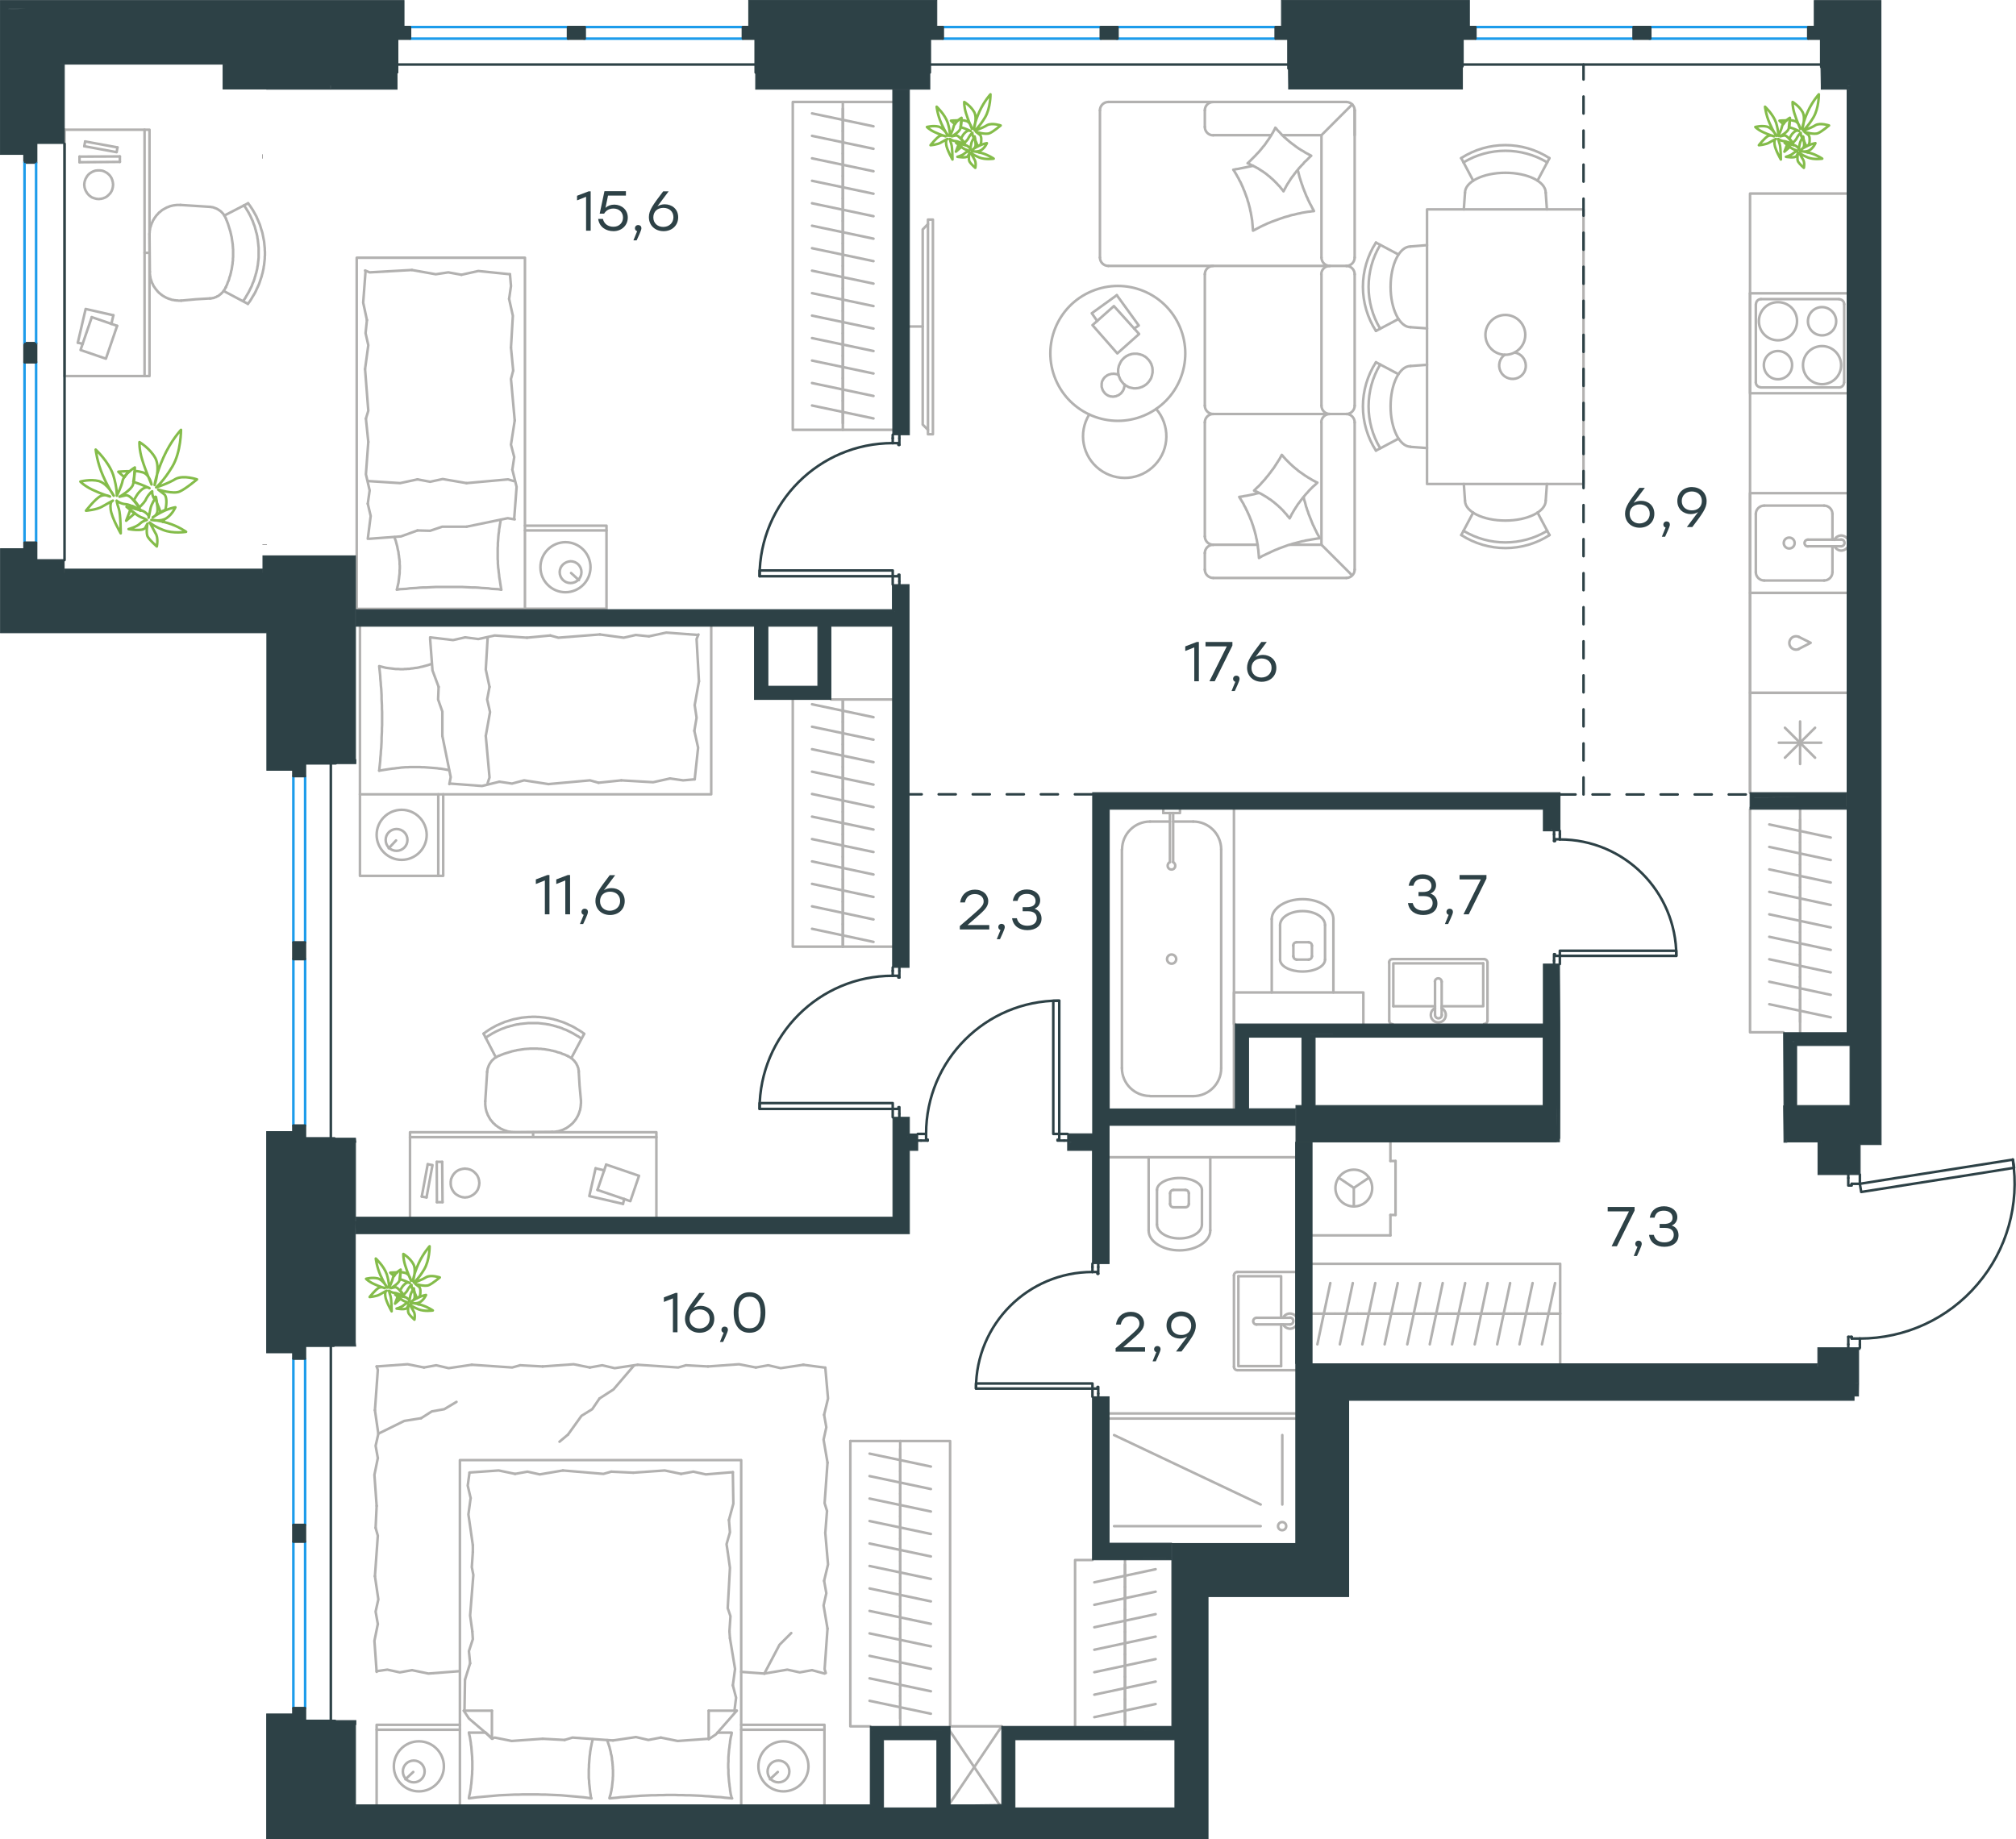 <?xml version="1.0" encoding="utf-8"?>
<!-- Generator: Adobe Illustrator 26.5.0, SVG Export Plug-In . SVG Version: 6.00 Build 0)  -->
<svg version="1.1" id="Слой_1" xmlns="http://www.w3.org/2000/svg" xmlns:xlink="http://www.w3.org/1999/xlink" x="0px" y="0px"
	 viewBox="0 0 1184 1080.5" style="enable-background:new 0 0 1184 1080.5;" xml:space="preserve">
<style type="text/css">
	.st0{fill:none;stroke:#B2B1B0;stroke-width:1.5;stroke-linecap:round;stroke-linejoin:round;stroke-miterlimit:22.926;}
	.st1{fill:none;stroke:#2D4146;stroke-width:1.5;stroke-linecap:round;stroke-linejoin:round;stroke-miterlimit:22.926;}
	.st2{fill:none;stroke:#3B3A39;stroke-width:0.216;stroke-linecap:round;stroke-linejoin:round;stroke-miterlimit:22.926;}
	.st3{fill:none;stroke:#1D9CEB;stroke-width:1.5;stroke-linecap:round;stroke-linejoin:round;stroke-miterlimit:22.926;}
	.st4{fill-rule:evenodd;clip-rule:evenodd;fill:#2D4146;stroke:#2D4146;stroke-width:0.5;stroke-miterlimit:10;}
	.st5{fill:#2D4146;}
	
		.st6{fill:none;stroke:#2D4146;stroke-width:1.5;stroke-linecap:round;stroke-linejoin:round;stroke-miterlimit:22.926;stroke-dasharray:10;}
	.st7{fill:none;stroke:#84BC4A;stroke-width:1.5;stroke-linecap:round;stroke-linejoin:round;stroke-miterlimit:22.926;}
	.st8{fill:#2D4146;stroke:#2D4146;stroke-width:0.5;stroke-miterlimit:10;}
</style>
<g>
	<line class="st0" x1="84.9" y1="148.5" x2="87.8" y2="148.5"/>
	<polygon class="st0" points="49.5,108.5 49.5,108 49.6,107.6 49.6,107.2 49.7,106.8 49.8,106.4 49.9,106 50.1,105.6 50.2,105.2 
		50.4,104.8 50.6,104.5 50.8,104.1 51,103.8 51.2,103.4 51.5,103.1 51.7,102.8 52,102.5 52.3,102.2 52.6,102 52.9,101.7 53.3,101.5 
		53.6,101.3 53.9,101.1 54.3,100.9 54.7,100.7 55.1,100.6 55.5,100.4 55.9,100.3 56.3,100.2 56.7,100.2 57.1,100.1 57.5,100.1 
		58,100.1 58.4,100.1 58.8,100.1 59.2,100.2 59.7,100.2 60.1,100.3 60.5,100.4 60.9,100.6 61.2,100.7 61.6,100.9 62,101.1 
		62.3,101.3 62.7,101.5 63,101.7 63.3,102 63.6,102.2 63.9,102.5 64.2,102.8 64.5,103.1 64.7,103.4 65,103.8 65.2,104.1 65.4,104.5 
		65.6,104.8 65.7,105.2 65.9,105.6 66,106 66.1,106.4 66.2,106.8 66.3,107.2 66.3,107.6 66.4,108 66.4,108.5 66.4,108.9 66.3,109.3 
		66.3,109.8 66.2,110.2 66.1,110.6 66,111 65.9,111.4 65.7,111.8 65.6,112.1 65.4,112.5 65.2,112.8 65,113.2 64.7,113.5 64.5,113.8 
		64.2,114.1 63.9,114.4 63.6,114.7 63.3,115 63,115.2 62.7,115.5 62.3,115.7 62,115.9 61.6,116.1 61.2,116.2 60.9,116.4 60.5,116.5 
		60.1,116.6 59.7,116.7 59.2,116.8 58.8,116.8 58.4,116.9 58,116.9 57.5,116.9 57.1,116.8 56.7,116.8 56.3,116.7 55.9,116.6 
		55.5,116.5 55.1,116.4 54.7,116.2 54.3,116.1 53.9,115.9 53.6,115.7 53.3,115.5 52.9,115.2 52.6,115 52.3,114.7 52,114.4 
		51.7,114.1 51.5,113.8 51.2,113.5 51,113.2 50.8,112.8 50.6,112.5 50.4,112.1 50.2,111.8 50.1,111.4 49.9,111 49.8,110.6 
		49.7,110.2 49.6,109.8 49.6,109.3 49.5,108.9 	"/>
	<polyline class="st0" points="49.5,85.9 68.5,89.4 69,86.6 	"/>
	<line class="st0" x1="53.9" y1="186.3" x2="68.8" y2="191.4"/>
	<line class="st0" x1="69" y1="86.6" x2="50" y2="83.1"/>
	<line class="st0" x1="70.4" y1="95.1" x2="70.4" y2="91.9"/>
	<line class="st0" x1="50" y1="83.1" x2="49.5" y2="85.9"/>
	<line class="st0" x1="70.4" y1="91.9" x2="46.7" y2="92"/>
	<line class="st0" x1="66.6" y1="185.2" x2="65.4" y2="190.3"/>
	<polyline class="st0" points="68.8,191.4 62.2,210.7 47.3,205.6 53.9,186.3 	"/>
	<line class="st0" x1="46.7" y1="95.3" x2="70.4" y2="95.1"/>
	<polyline class="st0" points="45.7,201.3 50.3,181.5 66.6,185.2 	"/>
	<line class="st0" x1="46.7" y1="92" x2="46.7" y2="95.3"/>
	<line class="st0" x1="48.6" y1="202" x2="45.7" y2="201.3"/>
	<line class="st0" x1="84.9" y1="76.2" x2="84.9" y2="220.9"/>
	<polyline class="st0" points="37.9,220.9 87.8,220.9 87.8,76.2 37.9,76.2 	"/>
	<polyline class="st0" points="123.2,121.5 123.6,121.5 124,121.6 124.4,121.7 124.8,121.7 125.1,121.8 125.5,121.9 125.9,122.1 
		126.2,122.2 126.6,122.3 127,122.5 127.3,122.6 127.6,122.8 128,123 128.3,123.2 128.6,123.4 128.9,123.6 129.2,123.8 129.5,124 
		129.8,124.3 130.1,124.5 130.3,124.8 130.6,125.1 130.8,125.3 131.1,125.6 131.3,125.9 131.5,126.2 131.7,126.6 131.9,126.9 
		132.1,127.2 132.3,127.6 132.5,127.9 132.6,128.3 	"/>
	<polyline class="st0" points="132.7,168.6 132.5,169 132.3,169.3 132.1,169.7 131.9,170 131.7,170.3 131.5,170.7 131.3,171 
		131,171.3 130.8,171.6 130.5,171.9 130.2,172.1 130,172.4 129.7,172.7 129.4,172.9 129.1,173.1 128.8,173.4 128.5,173.6 
		128.2,173.8 127.9,174 127.5,174.1 127.2,174.3 126.9,174.5 126.5,174.6 126.2,174.7 125.8,174.9 125.5,175 125.1,175.1 
		124.7,175.1 124.4,175.2 124,175.3 123.6,175.3 123.3,175.3 	"/>
	<polyline class="st0" points="106.4,176.6 104.7,176.6 104.3,176.5 103.9,176.5 103.5,176.5 103,176.4 102.6,176.4 102.2,176.3 
		101.8,176.2 101.4,176.2 101,176.1 100.6,176 100.2,175.8 99.8,175.7 99.4,175.6 99,175.4 98.6,175.3 98.2,175.1 97.9,175 
		97.5,174.8 97.1,174.6 96.8,174.4 96.4,174.2 96.1,174 95.7,173.8 95.4,173.6 95.1,173.3 94.7,173.1 94.4,172.8 94.1,172.6 
		93.8,172.3 93.5,172.1 93.2,171.8 92.9,171.5 92.6,171.2 92.4,170.9 92.1,170.6 91.9,170.3 91.6,170 91.4,169.7 91.1,169.3 
		90.9,169 90.7,168.7 90.4,168.3 90.2,168 90,167.6 89.9,167.3 89.7,166.9 89.5,166.5 89.3,166.2 89.2,165.8 89,165.4 88.9,165 
		88.8,164.6 88.6,164.2 88.5,163.8 88.4,163.4 88.3,163 88.3,162.6 88.2,162.2 88.1,161.8 88.1,161.4 88,160.9 88,160.5 88,160.1 
		88,159.7 	"/>
	<polyline class="st0" points="145.7,119.4 146.3,120.2 146.9,121 147.5,121.9 148.1,122.8 148.6,123.6 149.1,124.5 149.6,125.4 
		150.1,126.3 150.6,127.2 151,128.2 151.4,129.1 151.8,130 152.2,131 152.6,131.9 152.9,132.9 153.2,133.9 153.5,134.9 153.8,135.8 
		154.1,136.8 154.3,137.8 154.5,138.8 154.7,139.8 154.9,140.8 155.1,141.8 155.2,142.8 155.3,143.9 155.4,144.9 155.5,145.9 
		155.5,146.9 155.6,147.9 155.6,149 155.6,150 155.5,150.9 155.5,151.9 155.4,152.9 155.3,153.8 155.2,154.7 155.1,155.7 
		154.9,156.6 154.8,157.6 154.6,158.5 154.4,159.4 154.2,160.4 153.9,161.3 153.7,162.2 153.4,163.1 153.1,164 152.8,164.9 
		152.5,165.8 152.2,166.7 151.8,167.6 151.4,168.5 151,169.3 150.6,170.2 150.2,171.1 149.8,171.9 149.3,172.8 148.8,173.6 
		148.3,174.4 147.8,175.3 147.3,176.1 146.8,176.9 146.2,177.7 145.6,178.5 	"/>
	<polyline class="st0" points="132.8,128.6 133,129.3 133.3,129.9 133.5,130.5 133.8,131.2 134,131.8 134.2,132.5 134.4,133.1 
		134.6,133.8 134.8,134.4 135,135.1 135.2,135.7 135.4,136.4 135.5,137 135.7,137.7 135.8,138.4 136,139 136.1,139.7 136.2,140.4 
		136.3,141.1 136.4,141.7 136.5,142.4 136.6,143.1 136.7,143.8 136.7,144.4 136.8,145.1 136.8,145.8 136.9,146.5 136.9,147.2 
		136.9,147.8 136.9,148.5 136.9,149.2 136.9,149.9 136.9,150.5 136.9,151.1 136.8,151.7 136.8,152.4 136.8,153 136.7,153.6 
		136.6,154.2 136.6,154.8 136.5,155.4 136.4,156 136.3,156.6 136.2,157.3 136.1,157.9 136,158.5 135.8,159.1 135.7,159.7 
		135.6,160.3 135.4,160.9 135.3,161.5 135.1,162.1 134.9,162.6 134.7,163.2 134.6,163.8 134.4,164.4 134.2,165 133.9,165.5 
		133.7,166.1 133.5,166.7 133.3,167.3 133,167.8 132.8,168.4 132.5,168.9 	"/>
	<polyline class="st0" points="143.3,120.6 143.8,121.4 144.4,122.2 144.9,123.1 145.4,123.9 145.9,124.7 146.3,125.5 146.8,126.4 
		147.2,127.2 147.6,128.1 148,129 148.4,129.8 148.7,130.7 149,131.6 149.4,132.5 149.7,133.4 149.9,134.3 150.2,135.2 150.4,136.2 
		150.7,137.1 150.9,138 151.1,138.9 151.2,139.9 151.4,140.8 151.5,141.8 151.6,142.7 151.7,143.7 151.8,144.7 151.9,145.6 
		151.9,146.6 151.9,147.6 151.9,148.6 151.9,149.6 151.9,150.5 151.9,151.4 151.8,152.3 151.7,153.2 151.6,154 151.5,154.9 
		151.4,155.8 151.2,156.7 151.1,157.6 150.9,158.5 150.7,159.3 150.5,160.2 150.2,161.1 150,162 149.7,162.8 149.5,163.7 
		149.2,164.5 148.9,165.4 148.5,166.2 148.2,167 147.9,167.9 147.5,168.7 147.1,169.5 146.7,170.3 146.3,171.1 145.9,171.9 
		145.4,172.7 145,173.4 144.5,174.2 144.1,175 143.6,175.7 143.1,176.4 	"/>
	<polyline class="st0" points="87.8,137.5 87.8,137.1 87.9,136.6 87.9,136.2 87.9,135.8 88,135.3 88.1,134.9 88.1,134.5 88.2,134 
		88.3,133.6 88.4,133.2 88.6,132.8 88.7,132.4 88.8,132 89,131.6 89.1,131.2 89.3,130.8 89.5,130.4 89.7,130 89.8,129.6 90,129.3 
		90.3,128.9 90.5,128.5 90.7,128.2 90.9,127.9 91.2,127.5 91.4,127.2 91.7,126.8 91.9,126.5 92.2,126.2 92.5,125.9 92.8,125.6 
		93,125.3 93.3,125 93.6,124.7 94,124.5 94.3,124.2 94.6,123.9 94.9,123.7 95.2,123.4 95.6,123.2 95.9,123 96.3,122.8 96.6,122.6 
		97,122.4 97.4,122.2 97.7,122 98.1,121.8 98.5,121.7 98.9,121.5 99.3,121.4 99.6,121.2 100,121.1 100.4,121 100.8,120.9 
		101.2,120.8 101.7,120.7 102.1,120.6 102.5,120.6 102.9,120.5 103.3,120.5 103.8,120.4 104.2,120.4 104.6,120.4 105,120.4 
		106,120.4 	"/>
	<line class="st0" x1="145.6" y1="178.5" x2="131.3" y2="170.9"/>
	<line class="st0" x1="145.7" y1="119.4" x2="131.8" y2="126.6"/>
	<line class="st0" x1="106" y1="120.4" x2="123.2" y2="121.5"/>
	<polyline class="st0" points="106.4,176.6 115,175.8 123.3,175.3 	"/>
	<line class="st0" x1="87.8" y1="137.5" x2="88" y2="159.7"/>
	<line class="st0" x1="37.9" y1="76.2" x2="37.9" y2="220.9"/>
</g>
<line class="st1" x1="524.3" y1="570.3" x2="524.3" y2="568.3"/>
<polyline class="st1" points="524.3,656.3 524.3,654.3 524.3,651.4 "/>
<line class="st1" x1="524.3" y1="573.2" x2="524.3" y2="570.3"/>
<path class="st1" d="M524.3,573.2c-43.2,0-78.2,35-78.2,78.2"/>
<line class="st1" x1="528.2" y1="570.3" x2="528.2" y2="574.2"/>
<line class="st1" x1="528.2" y1="654.3" x2="528.2" y2="656.3"/>
<line class="st1" x1="524.3" y1="651.4" x2="527.7" y2="651.4"/>
<polyline class="st1" points="528.2,654.3 528.2,650.4 527.7,650.4 527.7,651.4 "/>
<line class="st1" x1="527.7" y1="573.2" x2="527.7" y2="574.2"/>
<line class="st1" x1="528.2" y1="568.3" x2="528.2" y2="570.3"/>
<line class="st1" x1="524.3" y1="573.2" x2="527.7" y2="573.2"/>
<line class="st1" x1="527.7" y1="574.2" x2="528.2" y2="574.2"/>
<polygon class="st1" points="446.1,651.4 446.1,648 467.5,648 524.3,648 524.3,651.4 502.8,651.4 "/>
<line class="st1" x1="524.3" y1="257.4" x2="524.3" y2="255.4"/>
<polyline class="st1" points="524.3,343.4 524.3,341.5 524.3,338.5 "/>
<line class="st1" x1="524.3" y1="260.3" x2="524.3" y2="257.4"/>
<path class="st1" d="M524.3,260.3c-43.2,0-78.2,35-78.2,78.2"/>
<line class="st1" x1="528.2" y1="257.4" x2="528.2" y2="261.3"/>
<line class="st1" x1="528.2" y1="341.5" x2="528.2" y2="343.4"/>
<line class="st1" x1="524.3" y1="338.5" x2="527.7" y2="338.5"/>
<polyline class="st1" points="528.2,341.5 528.2,337.6 527.7,337.6 527.7,338.5 "/>
<line class="st1" x1="527.7" y1="260.3" x2="527.7" y2="261.3"/>
<line class="st1" x1="528.2" y1="255.4" x2="528.2" y2="257.4"/>
<line class="st1" x1="524.3" y1="260.3" x2="527.7" y2="260.3"/>
<line class="st1" x1="527.7" y1="261.3" x2="528.2" y2="261.3"/>
<polygon class="st1" points="446.1,338.5 446.1,335.1 467.5,335.1 524.3,335.1 524.3,338.5 502.8,338.5 "/>
<line class="st1" x1="540.9" y1="666.1" x2="539" y2="666.1"/>
<polyline class="st1" points="627,666.1 625,666.1 622.1,666.1 "/>
<line class="st1" x1="543.9" y1="666.1" x2="540.9" y2="666.1"/>
<path class="st1" d="M622.1,587.8c-43.2,0-78.2,35-78.2,78.2"/>
<line class="st1" x1="540.9" y1="670" x2="544.8" y2="670"/>
<line class="st1" x1="625" y1="670" x2="627" y2="670"/>
<line class="st1" x1="622.1" y1="666.1" x2="622.1" y2="669.5"/>
<polyline class="st1" points="625,670 621.1,670 621.1,669.5 622.1,669.5 "/>
<line class="st1" x1="543.9" y1="669.5" x2="544.8" y2="669.5"/>
<line class="st1" x1="539" y1="670" x2="540.9" y2="670"/>
<line class="st1" x1="543.9" y1="666.1" x2="543.9" y2="669.5"/>
<line class="st1" x1="544.8" y1="669.5" x2="544.8" y2="670"/>
<polygon class="st1" points="622.1,644.6 622.1,587.9 618.6,587.9 618.6,609.3 618.6,666.1 622.1,666.1 "/>
<line class="st1" x1="641.6" y1="744.3" x2="641.6" y2="742.3"/>
<polyline class="st1" points="641.6,820.5 641.6,818.6 641.6,815.7 "/>
<line class="st1" x1="641.6" y1="747.2" x2="641.6" y2="744.3"/>
<path class="st1" d="M641.6,747.2c-37.8,0-68.4,30.6-68.4,68.4"/>
<line class="st1" x1="645" y1="744.3" x2="645" y2="748.2"/>
<line class="st1" x1="645" y1="818.6" x2="645" y2="820.5"/>
<line class="st1" x1="641.6" y1="815.7" x2="644.6" y2="815.7"/>
<polyline class="st1" points="645,818.6 645,814.7 644.6,814.7 644.6,815.7 "/>
<line class="st1" x1="644.6" y1="747.2" x2="644.6" y2="748.2"/>
<line class="st1" x1="645" y1="742.3" x2="645" y2="744.3"/>
<line class="st1" x1="641.6" y1="747.2" x2="644.6" y2="747.2"/>
<line class="st1" x1="644.6" y1="748.2" x2="645" y2="748.2"/>
<polygon class="st1" points="573.2,815.7 573.2,812.7 594.6,812.7 641.6,812.7 641.6,815.7 620.1,815.7 "/>
<line class="st1" x1="916.1" y1="490.1" x2="916.1" y2="488.1"/>
<polyline class="st1" points="916.1,566.3 916.1,564.4 916.1,561.5 "/>
<line class="st1" x1="916.1" y1="493" x2="916.1" y2="490.1"/>
<path class="st1" d="M984.5,561.5c0-37.8-30.6-68.4-68.4-68.4"/>
<line class="st1" x1="912.7" y1="490.1" x2="912.7" y2="494"/>
<line class="st1" x1="912.7" y1="564.4" x2="912.7" y2="566.3"/>
<line class="st1" x1="916.1" y1="561.5" x2="913.2" y2="561.5"/>
<polyline class="st1" points="912.7,564.4 912.7,560.5 913.2,560.5 913.2,561.5 "/>
<line class="st1" x1="913.2" y1="493" x2="913.2" y2="494"/>
<line class="st1" x1="912.7" y1="488.1" x2="912.7" y2="490.1"/>
<line class="st1" x1="916.1" y1="493" x2="913.2" y2="493"/>
<line class="st1" x1="913.2" y1="494" x2="912.7" y2="494"/>
<polygon class="st1" points="937.6,561.5 984.5,561.5 984.5,558.5 963.1,558.5 916.1,558.5 916.1,561.5 "/>
<line class="st1" x1="1092.3" y1="789.7" x2="1092.3" y2="791.7"/>
<polyline class="st1" points="1092.3,690 1092.3,692 1092.3,695.4 "/>
<line class="st1" x1="1092.3" y1="786.3" x2="1092.3" y2="789.7"/>
<path class="st1" d="M1092.3,786.3c26.6,0,51.9-11.6,69.1-31.9c17.3-20.2,24.8-47,20.7-73.3"/>
<line class="st1" x1="1085.5" y1="789.7" x2="1085.5" y2="785.3"/>
<line class="st1" x1="1085.5" y1="692" x2="1085.5" y2="690"/>
<line class="st1" x1="1092.3" y1="695.4" x2="1087.5" y2="695.4"/>
<polyline class="st1" points="1085.5,692 1085.5,696.4 1087.5,696.4 1087.5,695.4 "/>
<line class="st1" x1="1087.5" y1="786.3" x2="1087.5" y2="785.3"/>
<line class="st1" x1="1085.5" y1="791.7" x2="1085.5" y2="789.7"/>
<line class="st1" x1="1092.3" y1="786.3" x2="1087.5" y2="786.3"/>
<line class="st1" x1="1087.5" y1="785.3" x2="1085.5" y2="785.3"/>
<polygon class="st1" points="1182.2,681.2 1182.9,686 1161.7,689.4 1093.1,700.2 1092.3,695.4 1113.6,692 "/>
<polyline class="st0" points="1027.8,465.6 1027.8,113.7 1084.5,113.7 "/>
<line class="st0" x1="1076.2" y1="336.1" x2="1076.2" y2="320.9"/>
<path class="st0" d="M1050.8,322.2c1.8,0,3.2-1.4,3.2-3.2c0-1.8-1.4-3.2-3.2-3.2c-1.8,0-3.2,1.4-3.2,3.2
	C1047.6,320.7,1049,322.2,1050.8,322.2"/>
<path class="st0" d="M1061.8,317c-1.1,0-2,0.9-2,2s0.9,2,2,2"/>
<line class="st0" x1="1081.3" y1="320.9" x2="1061.8" y2="320.9"/>
<path class="st0" d="M1081.3,320.9c1.1,0,2-0.9,2-2s-0.9-2-2-2"/>
<line class="st0" x1="1081.3" y1="317" x2="1061.8" y2="317"/>
<path class="st0" d="M1077.4,320.9c0.7,1.3,1.9,2.3,3.4,2.5s3-0.4,3.9-1.5"/>
<path class="st0" d="M1084.7,316.1c-1-1.1-2.5-1.7-3.9-1.5c-1.5,0.2-2.8,1.1-3.4,2.5"/>
<path class="st0" d="M1071.3,341c2.7,0,4.9-2.2,4.9-4.9"/>
<path class="st0" d="M1076.2,301.9c0-2.7-2.2-4.9-4.9-4.9"/>
<path class="st0" d="M1031.2,336.1c0,2.7,2.2,4.9,4.9,4.9"/>
<path class="st0" d="M1036.1,297c-2.7,0-4.9,2.2-4.9,4.9"/>
<line class="st0" x1="1071.3" y1="341" x2="1036.1" y2="341"/>
<line class="st0" x1="1031.2" y1="336.1" x2="1031.2" y2="301.9"/>
<line class="st0" x1="1036.1" y1="297" x2="1071.3" y2="297"/>
<line class="st0" x1="1076.2" y1="301.9" x2="1076.2" y2="317"/>
<polyline class="st0" points="1084.5,348.3 1027.8,348.3 1027.8,289.7 1084.5,289.7 "/>
<line class="st0" x1="1048.3" y1="445.1" x2="1066" y2="427.5"/>
<line class="st0" x1="1066" y1="445.1" x2="1048.3" y2="427.5"/>
<line class="st0" x1="1044.7" y1="436.3" x2="1069.6" y2="436.3"/>
<line class="st0" x1="1057.2" y1="448.8" x2="1057.2" y2="423.8"/>
<polyline class="st0" points="1027.8,465.6 1027.8,407 1084.5,407 "/>
<path class="st0" d="M1070.1,203.3c-6.2,0-11.2,5-11.2,11.2s5,11.2,11.2,11.2s11.2-5,11.2-11.2
	C1081.3,208.4,1076.3,203.3,1070.1,203.3"/>
<path class="st0" d="M1070.1,180.4c-4.6,0-8.3,3.7-8.3,8.3s3.7,8.3,8.3,8.3c4.6,0,8.3-3.7,8.3-8.3
	C1078.4,184.2,1074.6,180.4,1070.1,180.4"/>
<path class="st0" d="M1044.2,177.5c-6.2,0-11.2,5-11.2,11.2s5,11.2,11.2,11.2s11.2-5,11.2-11.2
	C1055.5,182.5,1050.5,177.5,1044.2,177.5"/>
<path class="st0" d="M1044.2,206.2c-4.6,0-8.3,3.7-8.3,8.3s3.7,8.3,8.3,8.3c4.6,0,8.3-3.7,8.3-8.3
	C1052.6,210,1048.8,206.2,1044.2,206.2"/>
<path class="st0" d="M1083.1,178.7c0-1.6-1.3-2.9-2.9-2.9"/>
<path class="st0" d="M1080.1,227.6c1.6,0,2.9-1.3,2.9-2.9"/>
<path class="st0" d="M1034.2,175.7c-1.6,0-2.9,1.3-2.9,2.9"/>
<path class="st0" d="M1031.2,224.6c0,1.6,1.3,2.9,2.9,2.9"/>
<line class="st0" x1="1083.1" y1="178.7" x2="1083.1" y2="224.6"/>
<line class="st0" x1="1034.2" y1="175.7" x2="1080.1" y2="175.7"/>
<line class="st0" x1="1031.2" y1="224.6" x2="1031.2" y2="178.7"/>
<line class="st0" x1="1080.1" y1="227.6" x2="1034.2" y2="227.6"/>
<line class="st0" x1="1027.8" y1="172.3" x2="1084.5" y2="172.3"/>
<polyline class="st0" points="1084.5,231 1027.8,231 1027.8,172.3 "/>
<path class="st0" d="M1056.4,374.1c-1.6-0.7-3.6-0.3-4.7,1.2c-1.1,1.4-1.1,3.4,0,4.8s3,1.9,4.7,1.2"/>
<polyline class="st0" points="1056.4,381.2 1063.4,377.6 1056.4,374.1 "/>
<polyline class="st0" points="1084.5,407 1027.8,407 1027.8,348.3 1084.5,348.3 "/>
<line class="st0" x1="1057.2" y1="481.5" x2="1057.2" y2="494.7"/>
<line class="st0" x1="1075.2" y1="492" x2="1039.1" y2="484.3"/>
<line class="st0" x1="1057.2" y1="494.7" x2="1057.2" y2="507.9"/>
<line class="st0" x1="1075.2" y1="505.2" x2="1039.1" y2="497.5"/>
<line class="st0" x1="1057.2" y1="507.9" x2="1057.2" y2="521.1"/>
<line class="st0" x1="1075.2" y1="518.4" x2="1039.1" y2="510.7"/>
<line class="st0" x1="1057.2" y1="475.4" x2="1057.2" y2="606.4"/>
<line class="st0" x1="1057.2" y1="521.1" x2="1057.2" y2="534.3"/>
<line class="st0" x1="1075.2" y1="531.6" x2="1039.1" y2="523.9"/>
<line class="st0" x1="1057.2" y1="534.3" x2="1057.2" y2="547.5"/>
<line class="st0" x1="1075.2" y1="544.8" x2="1039.1" y2="537.1"/>
<line class="st0" x1="1057.2" y1="547.5" x2="1057.2" y2="560.7"/>
<line class="st0" x1="1075.2" y1="558" x2="1039.1" y2="550.3"/>
<line class="st0" x1="1057.2" y1="560.7" x2="1057.2" y2="573.9"/>
<line class="st0" x1="1075.2" y1="571.2" x2="1039.1" y2="563.5"/>
<line class="st0" x1="1057.2" y1="573.9" x2="1057.2" y2="587.1"/>
<line class="st0" x1="1075.2" y1="584.4" x2="1039.1" y2="576.7"/>
<line class="st0" x1="1057.2" y1="587.1" x2="1057.2" y2="600.3"/>
<line class="st0" x1="1075.2" y1="597.6" x2="1039.1" y2="589.9"/>
<polyline class="st0" points="1047.4,606.4 1027.8,606.4 1027.8,475.4 "/>
<line class="st0" x1="776.1" y1="79.4" x2="753.1" y2="79.4"/>
<line class="st0" x1="738.6" y1="320" x2="712.5" y2="320"/>
<polygon class="st0" points="732.7,95.9 733.5,96.2 734.3,96.6 735,97 735.8,97.3 736.5,97.7 737.3,98.1 738,98.5 738.8,98.9 
	739.5,99.4 740.2,99.8 740.9,100.3 741.6,100.7 742.3,101.2 743,101.7 743.7,102.2 744.3,102.7 745,103.3 745.7,103.8 746.3,104.4 
	746.9,104.9 747.6,105.5 748.2,106.1 748.8,106.7 749.4,107.3 750,107.9 750.5,108.5 751.1,109.1 751.7,109.7 752.2,110.4 
	752.8,111.1 753.3,111.7 753.8,112.4 754.2,111.6 754.6,110.9 755,110.2 755.4,109.4 755.8,108.7 756.2,108 756.7,107.3 
	757.1,106.6 757.6,105.9 758,105.2 758.5,104.5 759,103.8 759.5,103.2 760,102.5 760.5,101.8 761,101.2 761.5,100.5 762.1,99.9 
	762.6,99.2 763.1,98.6 763.7,98 764.2,97.4 764.8,96.8 765.4,96.2 765.9,95.5 766.5,94.9 767.1,94.4 767.7,93.8 768.3,93.2 
	768.9,92.6 769.5,92 770.1,91.5 769.4,91.1 768.6,90.7 767.9,90.3 767.1,89.9 766.4,89.5 765.7,89 765,88.6 764.2,88.2 763.5,87.7 
	762.8,87.3 762.1,86.8 761.4,86.3 760.7,85.8 760.1,85.3 759.4,84.8 758.7,84.3 758.1,83.8 757.4,83.3 756.8,82.7 756.1,82.2 
	755.5,81.6 754.9,81.1 754.2,80.5 753.6,79.9 753,79.3 752.4,78.7 751.9,78.1 751.3,77.5 750.7,76.9 750.1,76.3 749.6,75.6 749,75 
	748.7,75.7 748.3,76.5 747.9,77.2 747.5,78 747,78.7 746.6,79.4 746.2,80.1 745.7,80.8 745.3,81.5 744.8,82.2 744.3,82.9 
	743.8,83.6 743.4,84.2 742.9,84.9 742.4,85.6 741.8,86.2 741.3,86.9 740.8,87.5 740.3,88.1 739.7,88.8 739.2,89.4 738.6,90 
	738,90.6 737.5,91.2 736.9,91.8 736.3,92.4 735.7,93 735.1,93.6 734.5,94.2 733.9,94.8 733.3,95.4 "/>
<polyline class="st0" points="735.9,97.4 734.5,97.7 733,98 731.6,98.3 730.1,98.6 728.6,98.9 727.2,99.2 726.5,99.3 725.7,99.4 
	725,99.6 724.3,99.7 725,100.7 725.6,101.7 726.2,102.7 726.8,103.8 727.4,104.8 727.9,105.9 728.5,106.9 729,108 729.5,109.1 
	730,110.2 730.4,111.3 730.9,112.4 731.3,113.5 731.7,114.6 732.1,115.7 732.5,116.8 732.8,118 733.2,119.1 733.5,120.3 
	733.8,121.4 734.1,122.6 734.3,123.7 734.6,124.9 734.8,126.1 735,127.2 735.2,128.4 735.4,129.6 735.5,130.8 735.6,131.9 
	735.7,133.1 735.8,134.3 735.9,135.5 736.9,135 738,134.4 739,133.9 740.1,133.3 741.1,132.8 742.2,132.3 743.3,131.8 744.3,131.3 
	745.4,130.9 746.5,130.4 747.6,130 748.7,129.6 749.8,129.2 750.9,128.8 752,128.4 753.2,128 754.3,127.6 755.4,127.3 756.6,127 
	757.7,126.6 758.8,126.3 760,126.1 761.1,125.8 762.3,125.5 763.5,125.3 764.6,125 765.8,124.8 767,124.6 768.2,124.4 769.3,124.3 
	770.5,124.1 771.7,124 771.3,123.2 770.9,122.5 770.5,121.8 770.2,121.1 769.8,120.4 769.4,119.7 769,118.9 768.7,118.2 
	768.3,117.5 768,116.7 767.7,116 767.3,115.3 767,114.5 766.7,113.8 766.4,113 766.1,112.3 765.8,111.5 765.5,110.8 765.2,110 
	765,109.3 764.7,108.5 764.4,107.7 764.2,107 763.9,106.2 763.7,105.4 763.4,104.6 763.2,103.9 763,103.1 762.8,102.3 762.6,101.5 
	762.4,100.7 762.2,100 "/>
<polyline class="st0" points="739.4,289.6 737.9,289.9 736.5,290.3 735,290.6 733.6,290.9 732.1,291.2 730.7,291.4 729.9,291.6 
	729.2,291.7 728.5,291.8 727.8,291.9 728.4,292.9 729.1,294 729.7,295 730.3,296 730.8,297.1 731.4,298.1 731.9,299.2 732.4,300.2 
	732.9,301.3 733.4,302.4 733.9,303.5 734.3,304.6 734.8,305.7 735.2,306.8 735.6,308 736,309.1 736.3,310.2 736.7,311.4 737,312.5 
	737.3,313.7 737.6,314.8 737.8,316 738.1,317.1 738.3,318.3 738.5,319.5 738.7,320.6 738.8,321.8 739,323 739.1,324.2 739.2,325.4 
	739.3,326.6 739.4,327.8 740.4,327.2 741.4,326.6 742.5,326.1 743.5,325.6 744.6,325.1 745.7,324.6 746.7,324.1 747.8,323.6 
	748.9,323.1 750,322.7 751.1,322.2 752.2,321.8 753.3,321.4 754.4,321 755.5,320.6 756.6,320.2 757.8,319.9 758.9,319.5 760,319.2 
	761.2,318.9 762.3,318.6 763.5,318.3 764.6,318 765.8,317.8 766.9,317.5 768.1,317.3 769.3,317.1 770.4,316.9 771.6,316.7 
	772.8,316.5 774,316.3 775.2,316.2 774.8,315.5 774.4,314.8 774,314.1 773.6,313.4 773.2,312.6 772.9,311.9 772.5,311.2 
	772.2,310.5 771.8,309.7 771.5,309 771.1,308.3 770.8,307.5 770.5,306.8 770.2,306 769.9,305.3 769.6,304.5 769.3,303.8 769,303 
	768.7,302.3 768.4,301.5 768.2,300.7 767.9,300 767.6,299.2 767.4,298.4 767.1,297.7 766.9,296.9 766.7,296.1 766.5,295.3 
	766.3,294.6 766,293.8 765.8,293 765.7,292.2 "/>
<polygon class="st0" points="736.5,288.2 737.2,288.5 738,288.8 738.8,289.2 739.5,289.6 740.3,289.9 741,290.3 741.7,290.7 
	742.5,291.2 743.2,291.6 743.9,292 744.6,292.5 745.3,293 746,293.4 746.7,293.9 747.3,294.4 748,294.9 748.7,295.5 749.3,296 
	749.9,296.5 750.6,297.1 751.2,297.7 751.8,298.2 752.4,298.8 753,299.4 753.6,300 754.1,300.6 754.7,301.3 755.3,301.9 
	755.8,302.5 756.3,303.2 756.9,303.8 757.4,304.5 757.8,303.8 758.2,303 758.5,302.3 759,301.5 759.4,300.8 759.8,300.1 
	760.2,299.4 760.7,298.7 761.1,298 761.6,297.3 762,296.6 762.5,295.9 763,295.3 763.5,294.6 764,293.9 764.5,293.3 765,292.6 
	765.5,292 766.1,291.3 766.6,290.7 767.1,290.1 767.7,289.5 768.3,288.8 768.8,288.2 769.4,287.6 770,287 770.6,286.4 771.2,285.8 
	771.8,285.3 772.5,284.7 773.1,284.1 773.7,283.5 773,283.2 772.3,282.8 771.5,282.4 770.8,282 770.1,281.6 769.3,281.1 
	768.6,280.7 767.9,280.3 767.2,279.8 766.5,279.4 765.8,278.9 765.1,278.4 764.4,277.9 763.8,277.5 763.1,277 762.4,276.5 
	761.8,275.9 761.1,275.4 760.5,274.9 759.8,274.3 759.2,273.8 758.6,273.2 758,272.7 757.4,272.1 756.8,271.5 756.2,270.9 
	755.6,270.3 755,269.7 754.5,269.1 753.9,268.5 753.4,267.8 752.8,267.2 752.4,267.9 752,268.7 751.6,269.4 751.2,270.1 
	750.7,270.8 750.3,271.5 749.8,272.2 749.4,272.9 748.9,273.6 748.5,274.3 748,275 747.5,275.7 747,276.3 746.5,277 746,277.7 
	745.5,278.3 745,279 744.5,279.6 743.9,280.3 743.4,280.9 742.9,281.6 742.3,282.2 741.8,282.8 741.2,283.4 740.6,284.1 
	740.1,284.7 739.5,285.3 738.9,285.9 738.3,286.4 737.7,287 737.1,287.6 "/>
<line class="st0" x1="776.1" y1="320" x2="794" y2="337.9"/>
<polyline class="st0" points="776.1,151.3 776.1,79.4 794.2,61.3 "/>
<line class="st0" x1="776.1" y1="238.3" x2="776.1" y2="161.1"/>
<line class="st0" x1="776.1" y1="320" x2="776.1" y2="248.1"/>
<path class="st0" d="M776.1,151.3c0,2.7,2.2,4.9,4.9,4.9"/>
<path class="st0" d="M780.9,156.2c-2.7,0-4.9,2.2-4.9,4.9"/>
<path class="st0" d="M776.1,238.3c0,2.7,2.2,4.9,4.9,4.9"/>
<path class="st0" d="M780.9,243.2c-2.7,0-4.9,2.2-4.9,4.9"/>
<line class="st0" x1="646" y1="151.3" x2="646" y2="64.8"/>
<line class="st0" x1="790.7" y1="156.2" x2="650.9" y2="156.2"/>
<line class="st0" x1="712.5" y1="243.2" x2="790.7" y2="243.2"/>
<line class="st0" x1="795.6" y1="151.3" x2="795.6" y2="64.8"/>
<line class="st0" x1="795.6" y1="238.3" x2="795.6" y2="161.1"/>
<line class="st0" x1="707.6" y1="238.3" x2="707.6" y2="161.1"/>
<line class="st0" x1="707.6" y1="315.1" x2="707.6" y2="248.1"/>
<path class="st0" d="M790.7,156.2c2.7,0,4.9-2.2,4.9-4.9"/>
<path class="st0" d="M795.6,161.1c0-2.7-2.2-4.9-4.9-4.9"/>
<path class="st0" d="M790.7,243.2c2.7,0,4.9-2.2,4.9-4.9"/>
<path class="st0" d="M795.6,248.1c0-2.7-2.2-4.9-4.9-4.9"/>
<path class="st0" d="M712.5,156.2c-2.7,0-4.9,2.2-4.9,4.9"/>
<path class="st0" d="M650.9,59.9c-2.7,0-4.9,2.2-4.9,4.9"/>
<path class="st0" d="M646,151.3c0,2.7,2.2,4.9,4.9,4.9"/>
<path class="st0" d="M707.6,238.3c0,2.7,2.2,4.9,4.9,4.9"/>
<path class="st0" d="M712.5,243.2c-2.7,0-4.9,2.2-4.9,4.9"/>
<path class="st0" d="M707.6,315.1c0,2.7,2.2,4.9,4.9,4.9"/>
<path class="st0" d="M795.6,64.8c0-2.7-2.2-4.9-4.9-4.9"/>
<path class="st0" d="M712.5,59.9c-2.7,0-4.9,2.2-4.9,4.9"/>
<path class="st0" d="M707.6,74.6c0,2.7,2.2,4.9,4.9,4.9"/>
<path class="st0" d="M790.7,339.5c2.7,0,4.9-2.2,4.9-4.9"/>
<path class="st0" d="M707.6,334.6c0,2.7,2.2,4.9,4.9,4.9"/>
<path class="st0" d="M712.5,320c-2.7,0-4.9,2.2-4.9,4.9"/>
<line class="st0" x1="650.9" y1="59.9" x2="790.7" y2="59.9"/>
<line class="st0" x1="795.6" y1="64.8" x2="795.6" y2="79.4"/>
<line class="st0" x1="746.6" y1="79.4" x2="712.5" y2="79.4"/>
<line class="st0" x1="707.6" y1="74.6" x2="707.6" y2="64.8"/>
<line class="st0" x1="712.5" y1="339.5" x2="790.7" y2="339.5"/>
<line class="st0" x1="795.6" y1="334.6" x2="795.6" y2="248.1"/>
<line class="st0" x1="776.1" y1="320" x2="757.5" y2="320"/>
<line class="st0" x1="707.6" y1="324.8" x2="707.6" y2="334.6"/>
<polyline class="st0" points="656.8,220.2 656.5,220.1 656.1,219.9 655.8,219.8 655.5,219.7 655.1,219.7 654.8,219.6 654.4,219.6 
	654,219.5 653.6,219.6 653.3,219.6 652.9,219.6 652.5,219.7 652.1,219.8 651.8,219.9 651.4,220 651.1,220.1 650.7,220.3 
	650.4,220.4 650.1,220.6 649.9,220.8 649.6,221 649.3,221.2 649.1,221.4 648.8,221.6 648.6,221.9 648.4,222.1 648.2,222.4 
	648,222.6 647.9,222.9 647.7,223.2 647.6,223.4 647.4,223.7 647.3,224 647.2,224.3 647.1,224.6 647.1,225 647,225.3 647,225.6 
	647,225.9 647,226.2 647,226.6 647,226.9 647,227.2 647.1,227.6 647.2,227.9 647.3,228.2 647.4,228.5 647.5,228.9 647.7,229.2 
	647.8,229.5 648,229.8 648.2,230.1 648.4,230.3 648.6,230.6 648.8,230.9 649,231.1 649.2,231.3 649.5,231.5 649.7,231.7 650,231.9 
	650.3,232.1 650.6,232.2 650.8,232.4 651.1,232.5 651.4,232.6 651.7,232.7 652,232.8 652.3,232.9 652.7,232.9 653,232.9 653.3,233 
	653.6,233 654,233 654.3,232.9 654.6,232.9 654.9,232.8 655.3,232.8 655.6,232.7 655.9,232.5 656.2,232.4 656.5,232.3 656.7,232.2 
	657,232.1 657.2,231.9 657.4,231.8 657.6,231.6 657.8,231.5 658,231.3 658.2,231.2 658.4,231 658.6,230.8 658.7,230.6 658.9,230.4 
	659,230.2 659.2,230 659.3,229.8 659.5,229.6 659.6,229.4 659.7,229.2 659.8,228.9 659.9,228.7 660,228.5 660.1,228.2 660.1,228 
	660.2,227.7 660.3,227.5 660.3,227.2 660.4,227 660.4,226.7 660.4,226.5 660.4,226.2 660.4,225.9 "/>
<polygon class="st0" points="657.5,221.8 657.4,221.6 657.3,221.4 657.2,221.1 657.1,220.9 657,220.6 657,220.4 656.9,220.1 
	656.9,219.9 656.8,219.6 656.8,219.4 656.7,218.9 656.7,218.4 656.7,217.9 656.7,217.4 656.7,216.9 656.8,216.4 656.9,216 
	657,215.5 657.1,215 657.3,214.5 657.5,214.1 657.7,213.6 657.9,213.2 658.1,212.8 658.4,212.3 658.6,211.9 658.9,211.6 
	659.2,211.2 659.6,210.8 659.9,210.5 660.3,210.1 660.7,209.8 660.9,209.7 661.1,209.5 661.3,209.4 661.5,209.2 661.7,209.1 
	661.9,209 662.2,208.9 662.4,208.8 662.6,208.6 662.9,208.5 663.1,208.4 663.3,208.4 663.6,208.3 663.8,208.2 664.1,208.1 
	664.3,208.1 664.6,208 664.8,207.9 665.1,207.9 665.3,207.9 665.8,207.8 666.3,207.8 666.8,207.8 667.3,207.8 667.8,207.8 
	668.3,207.9 668.7,208 669.2,208.1 669.7,208.2 670.2,208.4 670.6,208.5 671.1,208.7 671.5,208.9 671.9,209.2 672.4,209.4 
	672.8,209.7 673.2,210 673.5,210.3 673.9,210.7 674.2,211 674.6,211.4 674.9,211.8 675,212 675.2,212.2 675.3,212.4 675.5,212.6 
	675.6,212.8 675.7,213 675.8,213.3 676,213.5 676.1,213.7 676.2,214 676.3,214.2 676.3,214.4 676.4,214.7 676.5,214.9 676.6,215.2 
	676.6,215.4 676.7,215.6 676.8,215.9 676.8,216.1 676.8,216.4 676.9,216.9 676.9,217.4 676.9,217.9 676.9,218.4 676.9,218.9 
	676.8,219.3 676.7,219.8 676.6,220.3 676.5,220.8 676.3,221.2 676.2,221.7 676,222.2 675.8,222.6 675.5,223 675.3,223.4 675,223.8 
	674.7,224.2 674.4,224.6 674,225 673.7,225.3 673.3,225.7 672.9,226 672.7,226.1 672.5,226.3 672.3,226.4 672.1,226.5 671.9,226.7 
	671.7,226.8 671.4,226.9 671.2,227 671,227.1 670.8,227.3 670.5,227.3 670.3,227.4 670,227.5 669.7,227.6 669.5,227.7 669.2,227.8 
	669,227.8 668.7,227.9 668.5,227.9 668.2,228 668,228 667.7,228 667.2,228.1 666.7,228.1 666.2,228.1 665.8,228.1 665.3,228 
	664.8,227.9 664.3,227.8 663.9,227.7 663.4,227.6 662.9,227.4 662.5,227.2 662.1,227 661.7,226.7 661.2,226.5 660.8,226.2 
	660.5,225.9 660.1,225.6 659.7,225.3 659.4,224.9 659.1,224.5 658.9,224.3 658.7,224.1 658.6,223.9 658.5,223.7 658.3,223.5 
	658.2,223.3 658,223 657.9,222.8 657.8,222.6 657.7,222.3 657.6,222.1 "/>
<polygon class="st0" points="641.6,191 656.2,207.6 669,196.2 654.2,179.8 "/>
<polyline class="st0" points="666.1,193 668.8,191.2 655.9,173.4 "/>
<polyline class="st0" points="655.9,173.4 641.2,184 644.4,188.6 "/>
<path class="st0" d="M639.7,243.5c-6.6,10.7-4,24.6,6,32.2s24.1,6.5,32.7-2.7c8.6-9.2,8.8-23.3,0.6-32.8"/>
<path class="st0" d="M671.9,244.1c20.2-8.5,29.6-31.7,21.1-51.9s-31.7-29.6-51.9-21.1S611.5,202.8,620,223
	C628.5,243.1,651.7,252.6,671.9,244.1"/>
<path class="st0" d="M696.2,709.2c1.1,0,2-0.9,2-2"/>
<path class="st0" d="M687.2,707.2c0,1.1,0.9,2,2,2"/>
<path class="st0" d="M698.2,701c0-1.1-0.9-2-2-2"/>
<path class="st0" d="M689.2,699c-1.1,0-2,0.9-2,2"/>
<line class="st0" x1="698.2" y1="701" x2="698.2" y2="707.2"/>
<line class="st0" x1="696.2" y1="709.2" x2="689.2" y2="709.2"/>
<line class="st0" x1="687.2" y1="707.2" x2="687.2" y2="701"/>
<line class="st0" x1="689.2" y1="699" x2="696.2" y2="699"/>
<path class="st0" d="M705.9,699c0-3.9-5.9-7-13.2-7s-13.2,3.2-13.2,7"/>
<line class="st0" x1="705.9" y1="719.3" x2="705.9" y2="699"/>
<path class="st0" d="M679.5,719.3c0,4.5,5.9,8.2,13.2,8.2s13.2-3.7,13.2-8.2"/>
<line class="st0" x1="679.5" y1="719.3" x2="679.5" y2="699"/>
<path class="st0" d="M674.6,722.8c0,6.5,8.1,11.7,18.1,11.7s18.1-5.3,18.1-11.7"/>
<line class="st0" x1="710.8" y1="722.8" x2="710.8" y2="679.8"/>
<line class="st0" x1="674.6" y1="722.8" x2="674.6" y2="679.8"/>
<line class="st0" x1="760.9" y1="679.8" x2="651.4" y2="679.8"/>
<line class="st0" x1="752.4" y1="778" x2="752.4" y2="802.5"/>
<polyline class="st0" points="752.4,774.1 752.4,749.7 727.3,749.7 "/>
<polyline class="st0" points="727.3,749.7 727.3,802.5 752.4,802.5 "/>
<path class="st0" d="M724.7,802.9c0,1.1,0.9,2,2,2"/>
<path class="st0" d="M726.7,747.2c-1.1,0-2,0.9-2,2"/>
<path class="st0" d="M738,774.1c-1.1,0-2,0.9-2,2s0.9,2,2,2"/>
<line class="st0" x1="757.6" y1="778" x2="738" y2="778"/>
<path class="st0" d="M757.6,778c1.1,0,2-0.9,2-2s-0.9-2-2-2"/>
<line class="st0" x1="757.6" y1="774.1" x2="738" y2="774.1"/>
<path class="st0" d="M753.6,778c0.7,1.4,2,2.3,3.5,2.5s3-0.5,4-1.7"/>
<path class="st0" d="M761.1,773.3c-0.9-1.2-2.4-1.8-4-1.7c-1.5,0.2-2.9,1.1-3.5,2.5"/>
<line class="st0" x1="760.9" y1="804.9" x2="726.7" y2="804.9"/>
<line class="st0" x1="724.7" y1="802.9" x2="724.7" y2="749.2"/>
<line class="st0" x1="726.7" y1="747.2" x2="760.9" y2="747.2"/>
<line class="st0" x1="495" y1="410.9" x2="495" y2="424.1"/>
<line class="st0" x1="513" y1="421.3" x2="476.9" y2="413.7"/>
<line class="st0" x1="495" y1="424.1" x2="495" y2="437.3"/>
<line class="st0" x1="513" y1="434.5" x2="476.9" y2="426.9"/>
<line class="st0" x1="495" y1="437.3" x2="495" y2="450.5"/>
<line class="st0" x1="513" y1="447.7" x2="476.9" y2="440.1"/>
<line class="st0" x1="495" y1="450.5" x2="495" y2="463.7"/>
<line class="st0" x1="513" y1="460.9" x2="476.9" y2="453.3"/>
<line class="st0" x1="495" y1="463.7" x2="495" y2="476.9"/>
<line class="st0" x1="513" y1="474.1" x2="476.9" y2="466.4"/>
<line class="st0" x1="495" y1="410.9" x2="495" y2="556.1"/>
<line class="st0" x1="495" y1="476.9" x2="495" y2="490.1"/>
<line class="st0" x1="513" y1="487.3" x2="476.9" y2="479.7"/>
<line class="st0" x1="495" y1="490.1" x2="495" y2="503.3"/>
<line class="st0" x1="513" y1="500.5" x2="476.9" y2="492.9"/>
<line class="st0" x1="495" y1="503.3" x2="495" y2="516.5"/>
<line class="st0" x1="513" y1="513.7" x2="476.9" y2="506"/>
<line class="st0" x1="495" y1="516.5" x2="495" y2="529.7"/>
<line class="st0" x1="513" y1="526.9" x2="476.9" y2="519.2"/>
<line class="st0" x1="495" y1="529.7" x2="495" y2="542.9"/>
<line class="st0" x1="513" y1="540.1" x2="476.9" y2="532.4"/>
<line class="st0" x1="495" y1="542.9" x2="495" y2="556.1"/>
<line class="st0" x1="513" y1="553.3" x2="476.9" y2="545.6"/>
<polyline class="st0" points="524.3,556.1 465.6,556.1 465.6,410.9 "/>
<line class="st0" x1="488.1" y1="410.9" x2="524.3" y2="410.9"/>
<g>
	<line class="st0" x1="313.1" y1="668" x2="313.1" y2="665.1"/>
	<polygon class="st0" points="273.1,703.4 272.6,703.4 272.2,703.3 271.8,703.3 271.4,703.2 271,703.1 270.6,703 270.2,702.8 
		269.8,702.7 269.4,702.5 269.1,702.3 268.7,702.1 268.4,701.9 268,701.7 267.7,701.4 267.4,701.2 267.1,700.9 266.8,700.6 
		266.6,700.3 266.3,700 266.1,699.6 265.9,699.3 265.7,699 265.5,698.6 265.3,698.2 265.2,697.8 265,697.4 264.9,697 264.8,696.6 
		264.8,696.2 264.7,695.8 264.7,695.4 264.7,694.9 264.7,694.5 264.7,694.1 264.8,693.7 264.8,693.2 264.9,692.8 265,692.4 
		265.2,692 265.3,691.7 265.5,691.3 265.7,690.9 265.9,690.6 266.1,690.2 266.3,689.9 266.6,689.6 266.8,689.3 267.1,689 
		267.4,688.7 267.7,688.4 268,688.2 268.4,687.9 268.7,687.7 269.1,687.5 269.4,687.3 269.8,687.2 270.2,687 270.6,686.9 271,686.8 
		271.4,686.7 271.8,686.6 272.2,686.6 272.6,686.5 273.1,686.5 273.5,686.5 273.9,686.6 274.4,686.6 274.8,686.7 275.2,686.8 
		275.6,686.9 276,687 276.4,687.2 276.7,687.3 277.1,687.5 277.4,687.7 277.8,687.9 278.1,688.2 278.4,688.4 278.7,688.7 279,689 
		279.3,689.3 279.6,689.6 279.8,689.9 280.1,690.2 280.3,690.6 280.5,690.9 280.7,691.3 280.8,691.7 281,692 281.1,692.4 
		281.2,692.8 281.3,693.2 281.4,693.7 281.4,694.1 281.5,694.5 281.5,694.9 281.5,695.4 281.4,695.8 281.4,696.2 281.3,696.6 
		281.2,697 281.1,697.4 281,697.8 280.8,698.2 280.7,698.6 280.5,699 280.3,699.3 280.1,699.6 279.8,700 279.6,700.3 279.3,700.6 
		279,700.9 278.7,701.2 278.4,701.4 278.1,701.7 277.8,701.9 277.4,702.1 277.1,702.3 276.7,702.5 276.4,702.7 276,702.8 275.6,703 
		275.2,703.1 274.8,703.2 274.4,703.3 273.9,703.3 273.5,703.4 	"/>
	<polyline class="st0" points="250.5,703.4 254,684.4 251.2,683.9 	"/>
	<line class="st0" x1="350.9" y1="699" x2="356" y2="684.1"/>
	<line class="st0" x1="251.2" y1="683.9" x2="247.7" y2="702.9"/>
	<line class="st0" x1="259.7" y1="682.5" x2="256.5" y2="682.5"/>
	<line class="st0" x1="247.7" y1="702.9" x2="250.5" y2="703.4"/>
	<line class="st0" x1="256.5" y1="682.5" x2="256.6" y2="706.2"/>
	<line class="st0" x1="349.8" y1="686.3" x2="354.9" y2="687.5"/>
	<polyline class="st0" points="356,684.1 375.3,690.7 370.2,705.6 350.9,699 	"/>
	<line class="st0" x1="259.9" y1="706.2" x2="259.7" y2="682.5"/>
	<polyline class="st0" points="365.9,707.2 346.1,702.6 349.8,686.3 	"/>
	<line class="st0" x1="256.6" y1="706.2" x2="259.9" y2="706.2"/>
	<line class="st0" x1="366.6" y1="704.3" x2="365.9" y2="707.2"/>
	<line class="st0" x1="240.8" y1="668" x2="385.5" y2="668"/>
	<polyline class="st0" points="385.5,715 385.5,665.1 240.8,665.1 240.8,715 	"/>
	<polyline class="st0" points="286.1,629.7 286.1,629.3 286.2,628.9 286.3,628.5 286.3,628.1 286.4,627.8 286.5,627.4 286.7,627 
		286.8,626.7 286.9,626.3 287.1,625.9 287.2,625.6 287.4,625.3 287.6,624.9 287.8,624.6 288,624.3 288.2,624 288.4,623.7 
		288.6,623.4 288.9,623.1 289.1,622.8 289.4,622.6 289.7,622.3 289.9,622.1 290.2,621.8 290.5,621.6 290.8,621.4 291.2,621.2 
		291.5,621 291.8,620.8 292.2,620.6 292.5,620.4 292.9,620.3 	"/>
	<polyline class="st0" points="333.2,620.2 333.6,620.4 333.9,620.6 334.3,620.8 334.6,621 334.9,621.2 335.3,621.4 335.6,621.6 
		335.9,621.9 336.2,622.1 336.5,622.4 336.7,622.7 337,622.9 337.3,623.2 337.5,623.5 337.7,623.8 338,624.1 338.2,624.4 
		338.4,624.7 338.6,625 338.7,625.4 338.9,625.7 339.1,626 339.2,626.4 339.3,626.7 339.5,627.1 339.6,627.4 339.7,627.8 
		339.7,628.2 339.8,628.5 339.9,628.9 339.9,629.3 339.9,629.6 	"/>
	<polyline class="st0" points="341.2,646.5 341.2,648.2 341.1,648.6 341.1,649 341.1,649.4 341,649.9 341,650.3 340.9,650.7 
		340.8,651.1 340.8,651.5 340.7,651.9 340.6,652.3 340.4,652.7 340.3,653.1 340.2,653.5 340,653.9 339.9,654.3 339.7,654.7 
		339.6,655 339.4,655.4 339.2,655.8 339,656.1 338.8,656.5 338.6,656.8 338.4,657.2 338.2,657.5 337.9,657.8 337.7,658.2 
		337.4,658.5 337.2,658.8 336.9,659.1 336.7,659.4 336.4,659.7 336.1,660 335.8,660.3 335.5,660.5 335.2,660.8 334.9,661 
		334.6,661.3 334.3,661.5 333.9,661.8 333.6,662 333.3,662.2 332.9,662.5 332.6,662.7 332.2,662.9 331.9,663 331.5,663.2 
		331.1,663.4 330.8,663.6 330.4,663.7 330,663.9 329.6,664 329.2,664.1 328.8,664.3 328.4,664.4 328,664.5 327.6,664.6 327.2,664.6 
		326.8,664.7 326.4,664.8 326,664.8 325.5,664.9 325.1,664.9 324.7,664.9 324.3,664.9 	"/>
	<polyline class="st0" points="284,607.2 284.8,606.6 285.6,606 286.5,605.4 287.4,604.8 288.2,604.3 289.1,603.8 290,603.3 
		290.9,602.8 291.8,602.3 292.8,601.9 293.7,601.5 294.6,601.1 295.6,600.7 296.5,600.3 297.5,600 298.5,599.7 299.5,599.4 
		300.4,599.1 301.4,598.8 302.4,598.6 303.4,598.4 304.4,598.2 305.4,598 306.4,597.8 307.4,597.7 308.5,597.6 309.5,597.5 
		310.5,597.4 311.5,597.4 312.5,597.3 313.6,597.3 314.6,597.3 315.5,597.4 316.5,597.4 317.5,597.5 318.4,597.6 319.3,597.7 
		320.3,597.8 321.2,598 322.2,598.1 323.1,598.3 324,598.5 325,598.7 325.9,599 326.8,599.2 327.7,599.5 328.6,599.8 329.5,600.1 
		330.4,600.4 331.3,600.7 332.2,601.1 333.1,601.5 333.9,601.9 334.8,602.3 335.7,602.7 336.5,603.1 337.4,603.6 338.2,604.1 
		339,604.6 339.9,605.1 340.7,605.6 341.5,606.1 342.3,606.7 343.1,607.3 	"/>
	<polyline class="st0" points="293.2,620.1 293.9,619.9 294.5,619.6 295.1,619.4 295.8,619.1 296.4,618.9 297.1,618.7 297.7,618.5 
		298.4,618.3 299,618.1 299.7,617.9 300.3,617.7 301,617.5 301.6,617.4 302.3,617.2 303,617.1 303.6,616.9 304.3,616.8 305,616.7 
		305.7,616.6 306.3,616.5 307,616.4 307.7,616.3 308.4,616.2 309,616.2 309.7,616.1 310.4,616.1 311.1,616 311.8,616 312.4,616 
		313.1,616 313.8,616 314.5,616 315.1,616 315.7,616 316.3,616.1 317,616.1 317.6,616.1 318.2,616.2 318.8,616.3 319.4,616.3 
		320,616.4 320.6,616.5 321.2,616.6 321.9,616.7 322.5,616.8 323.1,616.9 323.7,617.1 324.3,617.2 324.9,617.3 325.5,617.5 
		326.1,617.6 326.7,617.8 327.2,618 327.8,618.2 328.4,618.3 329,618.5 329.6,618.7 330.1,619 330.7,619.2 331.3,619.4 331.9,619.6 
		332.4,619.9 333,620.1 333.5,620.4 	"/>
	<polyline class="st0" points="285.2,609.6 286,609.1 286.8,608.5 287.7,608 288.5,607.5 289.3,607 290.1,606.6 291,606.1 
		291.8,605.7 292.7,605.3 293.6,604.9 294.4,604.5 295.3,604.2 296.2,603.9 297.1,603.5 298,603.2 298.9,603 299.8,602.7 
		300.8,602.5 301.7,602.2 302.6,602 303.5,601.8 304.5,601.7 305.4,601.5 306.4,601.4 307.3,601.3 308.3,601.2 309.3,601.1 
		310.2,601 311.2,601 312.2,601 313.2,601 314.2,601 315.1,601 316,601 316.9,601.1 317.8,601.2 318.6,601.3 319.5,601.4 
		320.4,601.5 321.3,601.7 322.2,601.8 323.1,602 323.9,602.2 324.8,602.4 325.7,602.7 326.6,602.9 327.4,603.2 328.3,603.4 
		329.1,603.7 330,604 330.8,604.4 331.6,604.7 332.5,605 333.3,605.4 334.1,605.8 334.9,606.2 335.7,606.6 336.5,607 337.3,607.5 
		338,607.9 338.8,608.4 339.6,608.8 340.3,609.3 341,609.8 	"/>
	<polyline class="st0" points="302.1,665.1 301.7,665.1 301.2,665 300.8,665 300.4,665 299.9,664.9 299.5,664.8 299.1,664.8 
		298.6,664.7 298.2,664.6 297.8,664.5 297.4,664.3 297,664.2 296.6,664.1 296.2,663.9 295.8,663.8 295.4,663.6 295,663.4 
		294.6,663.2 294.2,663.1 293.9,662.9 293.5,662.6 293.1,662.4 292.8,662.2 292.5,662 292.1,661.7 291.8,661.5 291.4,661.2 
		291.1,661 290.8,660.7 290.5,660.4 290.2,660.1 289.9,659.9 289.6,659.6 289.3,659.3 289.1,658.9 288.8,658.6 288.5,658.3 
		288.3,658 288,657.7 287.8,657.3 287.6,657 287.4,656.6 287.2,656.3 287,655.9 286.8,655.5 286.6,655.2 286.4,654.8 286.3,654.4 
		286.1,654 286,653.6 285.8,653.3 285.7,652.9 285.6,652.5 285.5,652.1 285.4,651.7 285.3,651.2 285.2,650.8 285.2,650.4 285.1,650 
		285.1,649.6 285,649.1 285,648.7 285,648.3 285,647.9 285,646.9 	"/>
	<line class="st0" x1="343.1" y1="607.3" x2="335.5" y2="621.6"/>
	<line class="st0" x1="284" y1="607.2" x2="291.2" y2="621.1"/>
	<line class="st0" x1="285" y1="646.9" x2="286.1" y2="629.7"/>
	<polyline class="st0" points="341.2,646.5 340.4,637.9 339.9,629.6 	"/>
	<line class="st0" x1="302.1" y1="665.1" x2="324.3" y2="664.9"/>
</g>
<polyline class="st0" points="222.7,452.7 224,452.5 225.2,452.3 226.5,452.1 227.8,451.9 229.1,451.7 230.4,451.5 231.7,451.4 
	233,451.2 234.2,451.1 235.5,450.9 236.8,450.8 238.1,450.7 239.4,450.7 240.7,450.6 241.9,450.6 243.2,450.6 244.1,450.6 
	245.4,450.6 246.6,450.6 247.9,450.7 249.2,450.7 250.5,450.8 251.8,450.9 253.1,451 254.3,451.1 255.6,451.2 256.8,451.3 
	258,451.5 258.6,451.5 259.2,451.6 259.8,451.7 260.4,451.8 261,451.9 261.5,452 262.1,452.1 262.6,452.2 263.2,452.3 263.7,452.4 
	"/>
<polyline class="st0" points="253.6,390 252.5,390.3 251.4,390.7 250.3,391 249.2,391.3 248.1,391.6 247,391.8 245.9,392.1 
	244.8,392.3 243.7,392.4 242.6,392.6 241.5,392.7 240.3,392.9 239.8,392.9 239.2,392.9 238.7,393 238.1,393 237.5,393 237,393.1 
	236.4,393.1 235.8,393.1 235,393.1 234.1,393 233.3,393 232.5,393 231.6,392.9 230.8,392.8 230,392.7 229.1,392.6 228.3,392.5 
	227.5,392.4 226.7,392.3 225.9,392.1 225.1,391.9 224.3,391.7 223.5,391.5 222.7,391.3 222.9,393.2 223.1,395.1 223.3,397 
	223.4,399 223.6,400.9 223.7,402.8 223.9,404.7 224,406.6 224.1,408.5 224.1,410.4 224.2,412.4 224.3,414.3 224.3,416.2 
	224.4,418.2 224.4,420.1 224.4,422 224.4,423.9 224.4,425.9 224.3,427.8 224.3,429.7 224.2,431.6 224.1,433.5 224.1,435.5 
	224,437.4 223.9,439.3 223.7,441.2 223.6,443.2 223.4,445.1 223.3,447 223.1,448.9 222.9,450.8 222.7,452.7 "/>
<polyline class="st0" points="257.6,403.5 254,393.8 252.6,375.2 "/>
<polyline class="st0" points="263.9,460.6 264.7,456.5 259.8,432.3 "/>
<polyline class="st0" points="259.8,432.3 259.8,418 257.3,410.9 257.6,403.5 "/>
<polyline class="st0" points="252.6,374.4 266.1,376 273.2,374.4 "/>
<polyline class="st0" points="407.8,429.3 410,439.2 408,457.8 "/>
<polyline class="st0" points="410.2,372.7 409.1,375.4 410.5,400.2 "/>
<polyline class="st0" points="410.5,400.2 408,414.2 409.1,421.6 407.8,429.3 "/>
<polyline class="st0" points="393.5,457.3 383.6,459.5 364.9,458.4 "/>
<polyline class="st0" points="408,457.8 401.2,458.4 393.5,457.3 "/>
<polyline class="st0" points="293.3,459.2 283.1,461.7 264.4,460.3 "/>
<polyline class="st0" points="351.5,459.8 346.5,458.4 322.1,460.6 "/>
<polyline class="st0" points="322.1,460.6 307.8,458.4 300.7,460.3 293.3,459.2 "/>
<line class="st0" x1="364.9" y1="458.4" x2="351.5" y2="459.8"/>
<polyline class="st0" points="273.2,374.4 280.9,375.4 290.5,373.3 309.5,374.6 "/>
<polyline class="st0" points="381.1,373.8 391.3,371.6 410,373 "/>
<polyline class="st0" points="323.2,373.3 327.9,374.6 352.3,372.7 "/>
<polyline class="st0" points="352.3,372.7 366.3,374.6 373.4,373 381.1,373.8 "/>
<line class="st0" x1="309.5" y1="374.6" x2="323.2" y2="373.3"/>
<polyline class="st0" points="287.5,403.5 285.3,393.3 286.4,374.6 "/>
<polyline class="st0" points="286.4,460 287.5,456.7 285.3,432.3 "/>
<polyline class="st0" points="285.3,432.3 287.8,418.3 286.1,410.9 287.5,403.5 "/>
<line class="st0" x1="232.6" y1="493.7" x2="228.3" y2="498.3"/>
<path class="st0" d="M232.9,487c-3.5,0-6.4,2.8-6.4,6.4s2.8,6.4,6.4,6.4c3.5,0,6.4-2.8,6.4-6.4S236.4,487,232.9,487"/>
<polyline class="st0" points="417.7,367.9 417.7,466.6 211.4,466.6 211.4,367.9 "/>
<path class="st0" d="M235.9,475.7c-8.1,0-14.7,6.6-14.7,14.7s6.6,14.7,14.7,14.7c8.1,0,14.7-6.6,14.7-14.7
	C250.5,482.3,244,475.7,235.9,475.7"/>
<line class="st0" x1="257.4" y1="514.5" x2="257.4" y2="466.6"/>
<polyline class="st0" points="211.4,466.6 211.4,514.5 260.3,514.5 260.3,466.6 "/>
<line class="st0" x1="272.8" y1="1004.9" x2="273.1" y2="986.7"/>
<polyline class="st0" points="222.2,842.2 237.4,834.7 247.3,833.1 "/>
<polyline class="st0" points="247.3,833.1 253.6,829.1 260.9,827.8 268.1,823.5 "/>
<polyline class="st0" points="448.9,983.1 457.8,966.2 464.7,959.3 "/>
<polyline class="st0" points="372.2,802.3 360.3,816.2 352.1,821.5 "/>
<line class="st0" x1="333.6" y1="842.7" x2="328.6" y2="846.9"/>
<polyline class="st0" points="352.1,821.5 347.8,827.8 341.5,831.7 333.6,842.7 "/>
<line class="st0" x1="484.3" y1="983.1" x2="476.9" y2="981.1"/>
<line class="st0" x1="448.9" y1="983.1" x2="435.3" y2="982.1"/>
<polyline class="st0" points="476.9,981.1 469.7,982.4 462.4,980.8 448.9,983.1 "/>
<polyline class="st0" points="484.7,900.5 486.3,919 484,928.6 "/>
<polyline class="st0" points="486,956.7 484.3,980.5 485,982.8 "/>
<polyline class="st0" points="484,928.6 485.3,935.9 483.7,943.1 486,956.7 "/>
<polyline class="st0" points="484.7,803.4 486.3,821.5 484,831.1 "/>
<polyline class="st0" points="486,859.2 484.3,883 485.7,887.6 "/>
<polyline class="st0" points="484,831.1 485.3,838.4 483.7,845.7 486,859.2 "/>
<line class="st0" x1="485.7" y1="887.6" x2="484.7" y2="900.5"/>
<polyline class="st0" points="415.8,802.7 434,801.4 443.9,803.3 "/>
<polyline class="st0" points="443.9,803.3 451.2,802 458.5,803.7 472,801.7 "/>
<line class="st0" x1="471.6" y1="801.7" x2="484.7" y2="803.4"/>
<polyline class="st0" points="318.7,802.7 336.9,801.4 346.4,803.3 "/>
<polyline class="st0" points="374.5,801.7 398.3,803.3 402.9,802 "/>
<polyline class="st0" points="346.4,803.3 353.7,802 361,803.7 374.5,801.7 "/>
<line class="st0" x1="402.9" y1="802" x2="415.8" y2="802.7"/>
<polyline class="st0" points="221.2,802.7 239.4,801.4 249,803.3 "/>
<polyline class="st0" points="277.1,801.7 300.8,803.3 305.5,802 "/>
<polyline class="st0" points="249,803.3 256.2,802 263.5,803.7 277.1,801.7 "/>
<line class="st0" x1="305.5" y1="802" x2="318.7" y2="802.7"/>
<polyline class="st0" points="221.2,884.6 219.9,866.4 221.9,856.5 "/>
<polyline class="st0" points="220.2,828.4 221.9,804.7 221.2,802.7 "/>
<polyline class="st0" points="221.9,856.5 220.6,849.3 222.2,842.3 220.2,828.4 "/>
<polyline class="st0" points="221.2,982.1 219.9,963.9 221.9,954 "/>
<polyline class="st0" points="220.2,925.9 221.9,902.1 220.6,897.5 "/>
<polyline class="st0" points="221.9,954 220.6,946.7 222.2,939.5 220.2,925.9 "/>
<line class="st0" x1="220.6" y1="897.5" x2="221.2" y2="884.6"/>
<polyline class="st0" points="269.8,981.7 251.6,983.1 242,981.1 "/>
<polyline class="st0" points="242,981.1 234.8,982.4 227.5,980.8 221.2,981.7 "/>
<polyline class="st0" points="318.7,1021.4 300.5,1022.7 290.6,1020.7 288.9,1021.1 "/>
<polyline class="st0" points="416.2,1021.4 398,1022.7 388.1,1020.7 "/>
<polyline class="st0" points="360,1022.4 336.2,1020.7 331.6,1022.1 "/>
<polyline class="st0" points="388.1,1020.7 380.8,1022.1 373.5,1020.4 360,1022.4 "/>
<line class="st0" x1="331.6" y1="1022.1" x2="318.7" y2="1021.4"/>
<polyline class="st0" points="275.4,1017.8 275.6,1018.9 275.9,1020.1 276.1,1021.3 276.3,1022.5 276.5,1023.7 276.6,1024.9 
	276.8,1026.1 276.9,1027.3 277,1028.6 277.1,1029.8 277.2,1031 277.3,1032.2 277.3,1033.4 277.4,1034.6 277.4,1035.7 277.4,1036.9 
	277.4,1038.2 277.4,1039.4 277.3,1040.6 277.3,1041.8 277.2,1043 277.1,1044.2 277,1045.4 276.9,1046.6 276.8,1047.8 276.6,1049 
	276.5,1050.2 276.3,1051.4 276.1,1052.6 275.9,1053.7 275.6,1054.9 275.4,1056.1 "/>
<polyline class="st0" points="275.4,1056.4 277.6,1056.1 279.9,1055.8 282.1,1055.6 284.3,1055.4 286.6,1055.2 288.8,1055 
	291,1054.8 293.3,1054.6 295.5,1054.5 297.8,1054.4 300,1054.3 302.3,1054.2 304.6,1054.2 306.9,1054.1 309.1,1054.1 311.4,1054.1 
	313.7,1054.1 315.9,1054.1 318.1,1054.2 320.4,1054.2 322.6,1054.3 324.9,1054.4 327.2,1054.5 329.4,1054.6 331.7,1054.8 
	333.9,1055 336.2,1055.2 338.5,1055.4 340.7,1055.6 343,1055.8 345.2,1056.1 347.4,1056.4 "/>
<polyline class="st0" points="428.7,962.3 431.7,980.4 430.4,990 "/>
<polyline class="st0" points="430.4,990 432.3,997.3 431.4,1004.5 431.4,1005.2 "/>
<line class="st0" x1="428.4" y1="958.3" x2="428.7" y2="962.3"/>
<polyline class="st0" points="427.4,911.7 428.7,921 427.4,944.7 429,949.4 428.4,958.3 "/>
<polyline class="st0" points="430.4,864.8 430.7,883.3 428.1,892.9 "/>
<polyline class="st0" points="428.1,892.9 428.7,900.1 426.7,907.1 427.4,911.7 "/>
<polyline class="st0" points="277.7,907.7 275.1,889.6 276.4,880 "/>
<polyline class="st0" points="276.4,880 274.7,872.7 275.7,865.4 "/>
<line class="st0" x1="277.7" y1="911.7" x2="277.7" y2="907.7"/>
<polyline class="st0" points="277.4,958.3 276.1,949 278,925.2 277.1,920.6 277.7,911.7 "/>
<line class="st0" x1="273.1" y1="986.7" x2="276.1" y2="977.1"/>
<polyline class="st0" points="276.1,977.1 275.4,969.9 277.7,962.9 277.4,958.3 "/>
<polyline class="st0" points="347.1,1056.4 346.9,1054.6 346.6,1052.7 346.4,1050.9 346.3,1049.9 346.2,1049 346.1,1048.1 
	346,1047.2 346,1046.3 345.9,1045.4 345.8,1044.5 345.8,1043.6 345.8,1042.8 345.8,1041.9 345.8,1040.6 345.8,1039.3 345.9,1038 
	345.9,1036.7 346,1035.5 346.1,1034.2 346.2,1032.9 346.3,1031.7 346.5,1030.4 346.6,1029.2 346.8,1027.9 347,1026.7 347.3,1025.4 
	347.5,1024.2 347.8,1023 348.1,1021.7 "/>
<polyline class="st0" points="429.7,1056.4 429.5,1055.2 429.2,1054.1 429,1052.9 428.8,1051.7 428.7,1050.5 428.5,1049.3 
	428.4,1048.1 428.2,1046.8 428.1,1045.6 428,1044.4 427.9,1043.2 427.8,1042 427.8,1040.8 427.8,1039.6 427.7,1038.4 427.7,1037.3 
	427.7,1036 427.8,1034.8 427.8,1033.6 427.8,1032.4 427.9,1031.1 428,1029.9 428.1,1028.7 428.2,1027.6 428.4,1026.4 428.5,1025.2 
	428.7,1024 428.8,1022.8 429,1021.6 429.2,1020.5 429.5,1019.3 429.7,1018.1 "/>
<polyline class="st0" points="356.6,1022.2 356.8,1022.8 357,1023.4 357.2,1024 357.4,1024.6 357.6,1025.2 357.8,1025.8 358,1026.4 
	358.1,1027 358.3,1027.6 358.4,1028.2 358.6,1028.8 358.7,1029.4 358.8,1030 358.9,1030.6 359.1,1031.1 359.2,1031.7 359.3,1032.3 
	359.4,1032.9 359.4,1033.5 359.5,1034.1 359.6,1034.7 359.7,1035.3 359.7,1035.9 359.8,1036.5 359.8,1037.1 359.9,1037.8 
	359.9,1038.4 359.9,1039 360,1039.6 360,1040.3 360,1040.9 360,1041.6 360,1042.5 360,1043.4 359.9,1044.3 359.9,1045.3 
	359.8,1046.2 359.7,1047.1 359.6,1048 359.5,1048.9 359.4,1049.9 359.2,1050.8 359.1,1051.7 358.9,1052.6 358.7,1053.5 
	358.5,1054.3 358.2,1055.2 358,1056.1 "/>
<polyline class="st0" points="358,1056.4 360.2,1056.2 362.5,1056 364.7,1055.7 366.9,1055.6 369.2,1055.4 371.4,1055.2 
	373.6,1055.1 375.9,1054.9 378.1,1054.8 380.4,1054.7 382.6,1054.6 384.9,1054.6 387.2,1054.5 389.5,1054.5 391.7,1054.4 
	394,1054.4 396.3,1054.4 398.5,1054.5 400.7,1054.5 403,1054.6 405.3,1054.6 407.5,1054.7 409.8,1054.8 412,1054.9 414.3,1055.1 
	416.5,1055.2 418.8,1055.4 421.1,1055.6 423.3,1055.7 425.6,1056 427.8,1056.2 430,1056.4 "/>
<polyline class="st0" points="371.9,865.1 390.4,863.8 400,865.8 "/>
<polyline class="st0" points="400,865.8 407.2,864.5 414.5,866.1 430.4,864.8 "/>
<polyline class="st0" points="275.7,865 292.9,863.8 302.5,865.8 "/>
<polyline class="st0" points="330.6,863.8 354.4,865.8 359,864.5 "/>
<polyline class="st0" points="302.5,865.8 309.8,864.5 317,866.1 330.6,863.8 "/>
<line class="st0" x1="359" y1="864.5" x2="371.9" y2="865.1"/>
<line class="st0" x1="432.7" y1="1004.9" x2="416.2" y2="1004.9"/>
<polyline class="st0" points="289.3,1021.4 275.4,1009.5 272.4,1004.9 "/>
<line class="st0" x1="416.2" y1="1021.4" x2="416.2" y2="1004.9"/>
<line class="st0" x1="275.4" y1="1017.8" x2="285" y2="1017.8"/>
<polyline class="st0" points="432.7,1004.9 420.5,1018.8 416.2,1021.7 "/>
<line class="st0" x1="272.4" y1="1004.9" x2="288.9" y2="1004.9"/>
<polyline class="st0" points="285.3,1017.8 288.9,1021.4 288.9,1004.9 "/>
<line class="st0" x1="421.3" y1="1017.8" x2="429.7" y2="1017.8"/>
<line class="st0" x1="242.7" y1="1040.9" x2="238.1" y2="1045.2"/>
<path class="st0" d="M236.6,1040.6c0,3.5,2.8,6.4,6.4,6.4c3.5,0,6.4-2.8,6.4-6.4c0-3.5-2.8-6.4-6.4-6.4
	C239.5,1034.2,236.6,1037,236.6,1040.6"/>
<path class="st0" d="M231.3,1037.6c0,8.1,6.6,14.7,14.7,14.7c8.1,0,14.7-6.6,14.7-14.7s-6.6-14.7-14.7-14.7
	C237.9,1022.9,231.3,1029.5,231.3,1037.6"/>
<line class="st0" x1="456.8" y1="1040.9" x2="452.2" y2="1045.2"/>
<path class="st0" d="M450.8,1040.6c0,3.5,2.8,6.4,6.4,6.4s6.4-2.8,6.4-6.4c0-3.5-2.8-6.4-6.4-6.4S450.8,1037,450.8,1040.6"/>
<path class="st0" d="M445.4,1037.6c0,8.1,6.6,14.7,14.7,14.7s14.7-6.6,14.7-14.7s-6.6-14.7-14.7-14.7
	C452,1022.9,445.4,1029.5,445.4,1037.6"/>
<line class="st0" x1="270.1" y1="1016.1" x2="221.2" y2="1016.1"/>
<line class="st0" x1="484.2" y1="1016.1" x2="435.3" y2="1016.1"/>
<polyline class="st0" points="221.2,1060.1 221.2,1013.2 270.1,1013.2 "/>
<polyline class="st0" points="484.2,1060.1 484.2,1013.2 435.3,1013.2 "/>
<polyline class="st0" points="270.1,1060.1 270.1,857.7 435.3,857.7 435.3,1060.1 "/>
<line class="st0" x1="495" y1="63.8" x2="495" y2="77"/>
<line class="st0" x1="513" y1="74.2" x2="476.9" y2="66.6"/>
<line class="st0" x1="495" y1="77" x2="495" y2="90.2"/>
<line class="st0" x1="513" y1="87.4" x2="476.9" y2="79.8"/>
<line class="st0" x1="495" y1="90.2" x2="495" y2="103.4"/>
<line class="st0" x1="513" y1="100.6" x2="476.9" y2="93"/>
<line class="st0" x1="495" y1="103.4" x2="495" y2="116.6"/>
<line class="st0" x1="513" y1="113.8" x2="476.9" y2="106.2"/>
<line class="st0" x1="495" y1="116.6" x2="495" y2="129.8"/>
<line class="st0" x1="513" y1="127" x2="476.9" y2="119.4"/>
<line class="st0" x1="495" y1="129.8" x2="495" y2="143"/>
<line class="st0" x1="513" y1="140.2" x2="476.9" y2="132.6"/>
<line class="st0" x1="495" y1="143" x2="495" y2="156.2"/>
<line class="st0" x1="513" y1="153.4" x2="476.9" y2="145.8"/>
<line class="st0" x1="495" y1="156.2" x2="495" y2="169.4"/>
<line class="st0" x1="513" y1="166.6" x2="476.9" y2="159"/>
<line class="st0" x1="495" y1="59.9" x2="495" y2="252.5"/>
<line class="st0" x1="495" y1="169.4" x2="495" y2="182.6"/>
<line class="st0" x1="513" y1="179.8" x2="476.9" y2="172.2"/>
<line class="st0" x1="495" y1="182.6" x2="495" y2="195.8"/>
<line class="st0" x1="513" y1="193" x2="476.9" y2="185.4"/>
<line class="st0" x1="495" y1="195.8" x2="495" y2="209"/>
<line class="st0" x1="513" y1="206.2" x2="476.9" y2="198.6"/>
<line class="st0" x1="495" y1="209" x2="495" y2="222.2"/>
<line class="st0" x1="513" y1="219.4" x2="476.9" y2="211.8"/>
<line class="st0" x1="495" y1="222.2" x2="495" y2="235.4"/>
<line class="st0" x1="513" y1="232.6" x2="476.9" y2="225"/>
<line class="st0" x1="495" y1="235.4" x2="495" y2="248.6"/>
<line class="st0" x1="513" y1="245.8" x2="476.9" y2="238.2"/>
<polyline class="st0" points="524.3,252.5 465.6,252.5 465.6,59.9 524.3,59.9 "/>
<line class="st0" x1="660.7" y1="1011.4" x2="660.7" y2="998.2"/>
<line class="st0" x1="678.7" y1="1001" x2="642.7" y2="1008.7"/>
<line class="st0" x1="660.7" y1="1014.1" x2="660.7" y2="916.4"/>
<line class="st0" x1="660.7" y1="998.2" x2="660.7" y2="985"/>
<line class="st0" x1="678.7" y1="987.8" x2="642.7" y2="995.5"/>
<line class="st0" x1="660.7" y1="985" x2="660.7" y2="971.8"/>
<line class="st0" x1="678.7" y1="974.6" x2="642.7" y2="982.3"/>
<line class="st0" x1="660.7" y1="971.8" x2="660.7" y2="958.6"/>
<line class="st0" x1="678.7" y1="961.4" x2="642.7" y2="969.1"/>
<line class="st0" x1="660.7" y1="958.6" x2="660.7" y2="945.4"/>
<line class="st0" x1="678.7" y1="948.2" x2="642.7" y2="955.9"/>
<line class="st0" x1="660.7" y1="945.4" x2="660.7" y2="932.2"/>
<line class="st0" x1="678.7" y1="935" x2="642.7" y2="942.7"/>
<line class="st0" x1="660.7" y1="932.2" x2="660.7" y2="919.1"/>
<line class="st0" x1="678.7" y1="921.8" x2="642.7" y2="929.5"/>
<polyline class="st0" points="641.6,916.4 631.4,916.4 631.4,1014.1 "/>
<g>
	<polyline class="st0" points="294.4,346.4 294.2,345.1 294,343.9 293.8,342.6 293.6,341.2 293.4,340.1 293.2,338.8 293.1,337.5 
		292.9,336.1 292.8,334.9 292.6,333.6 292.5,332.2 292.4,331 292.4,329.6 292.3,328.5 292.3,327.1 292.3,325.9 292.3,324.6 
		292.3,323.2 292.3,321.9 292.4,320.6 292.4,319.1 292.5,317.9 292.6,316.6 292.7,315.1 292.8,313.9 293,312.6 293.1,312 
		293.1,311.4 293.2,310.6 293.3,310.1 293.4,309.5 293.5,308.9 293.6,308.2 293.7,307.6 293.8,307.1 293.9,306.5 294,306 
		294.1,305.4 	"/>
	<polyline class="st0" points="231.7,315.5 232,316.6 232.4,317.6 232.7,318.8 233,319.9 233.3,321 233.5,322.1 233.7,323.1 
		234,324.2 234.1,325.4 234.3,326.5 234.4,327.6 234.6,328.8 234.6,329.2 234.7,329.9 234.7,330.5 234.7,331 234.7,331.6 
		234.8,332.1 234.8,332.8 234.8,333.2 234.8,334.1 234.7,335 234.7,335.8 234.7,336.6 234.6,337.5 234.5,338.2 234.4,339.1 
		234.3,340 234.2,340.8 234.1,341.6 234,342.4 233.8,343.2 233.6,344.1 233.4,344.9 233.3,345.6 233,346.4 234.9,346.1 236.8,346 
		238.7,345.9 240.7,345.6 242.6,345.5 244.5,345.4 246.4,345.2 248.3,345.1 250.2,345.1 252.1,345 254,344.9 256,344.8 257.9,344.8 
		259.8,344.8 261.8,344.8 263.7,344.8 265.6,344.8 267.6,344.8 269.5,344.8 271.4,344.8 273.3,344.9 275.2,345 277.2,345.1 
		279.1,345.1 281,345.2 282.9,345.4 284.9,345.5 286.8,345.6 288.7,345.9 290.6,346 292.5,346.1 294.4,346.4 	"/>
	<polyline class="st0" points="245.2,311.6 235.5,315.1 216.9,316.5 	"/>
	<polyline class="st0" points="302.3,305.1 298.2,304.4 274,309.4 	"/>
	<polyline class="st0" points="274,309.4 259.7,309.4 252.6,311.8 245.2,311.6 	"/>
	<polyline class="st0" points="216,316.5 217.7,303.1 216,295.9 	"/>
	<polyline class="st0" points="271,161.4 280.9,159.2 299.5,161.1 	"/>
	<polyline class="st0" points="214.4,158.9 217.1,160 241.9,158.6 	"/>
	<polyline class="st0" points="241.9,158.6 255.9,161.1 263.3,160 271,161.4 	"/>
	<polyline class="st0" points="299,175.6 301.2,185.5 300.1,204.2 	"/>
	<polyline class="st0" points="299.5,161.1 300.1,168 299,175.6 	"/>
	<polyline class="st0" points="300.9,275.9 303.4,286 302,304.6 	"/>
	<polyline class="st0" points="301.4,217.7 300.1,222.6 302.3,247 	"/>
	<polyline class="st0" points="302.3,247 300.1,261.2 302,268.5 300.9,275.9 	"/>
	<line class="st0" x1="300.1" y1="204.2" x2="301.4" y2="217.7"/>
	<polyline class="st0" points="216,295.9 217.1,288.1 214.9,278.6 216.3,259.6 	"/>
	<polyline class="st0" points="215.5,188 213.3,177.8 214.7,159.2 	"/>
	<polyline class="st0" points="214.9,245.9 216.3,241.3 214.4,216.8 	"/>
	<polyline class="st0" points="214.4,216.8 216.3,202.8 214.7,195.7 215.5,188 	"/>
	<line class="st0" x1="216.3" y1="259.6" x2="214.9" y2="245.9"/>
	<polyline class="st0" points="245.2,281.6 235,283.8 216.3,282.6 	"/>
	<polyline class="st0" points="301.7,282.6 298.4,281.6 274,283.8 	"/>
	<polyline class="st0" points="274,283.8 260,281.4 252.6,283 245.2,281.6 	"/>
	<line class="st0" x1="335.4" y1="336.6" x2="340" y2="340.8"/>
	<path class="st0" d="M328.7,336.1c0,3.5,2.8,6.4,6.4,6.4c3.5,0,6.4-2.8,6.4-6.4c0-3.5-2.8-6.4-6.4-6.4
		C331.6,329.9,328.7,332.6,328.7,336.1"/>
	<rect x="209.5" y="151.4" class="st0" width="98.8" height="206.3"/>
	<path class="st0" d="M317.4,333.2c0,8.1,6.6,14.7,14.7,14.7s14.7-6.6,14.7-14.7c0-8.1-6.6-14.7-14.7-14.7S317.4,325.1,317.4,333.2"
		/>
	<line class="st0" x1="356.2" y1="311.6" x2="308.3" y2="311.6"/>
	<polyline class="st0" points="308.3,357.6 356.2,357.6 356.2,308.8 308.3,308.8 	"/>
</g>
<line class="st0" x1="541.9" y1="191.8" x2="534.1" y2="191.8"/>
<polyline class="st0" points="545,252.5 541.9,249.4 541.9,134.8 545,131.6 "/>
<rect x="545" y="129" class="st0" width="2.9" height="126.1"/>
<line class="st0" x1="528.7" y1="1009.5" x2="528.7" y2="996.3"/>
<line class="st0" x1="510.7" y1="999.1" x2="546.7" y2="1006.7"/>
<line class="st0" x1="528.7" y1="996.3" x2="528.7" y2="983.1"/>
<line class="st0" x1="510.7" y1="985.9" x2="546.7" y2="993.5"/>
<line class="st0" x1="528.7" y1="983.1" x2="528.7" y2="969.9"/>
<line class="st0" x1="510.7" y1="972.7" x2="546.7" y2="980.3"/>
<line class="st0" x1="528.7" y1="969.9" x2="528.7" y2="956.7"/>
<line class="st0" x1="510.7" y1="959.5" x2="546.7" y2="967.1"/>
<line class="st0" x1="528.7" y1="956.7" x2="528.7" y2="943.5"/>
<line class="st0" x1="510.7" y1="946.3" x2="546.7" y2="953.9"/>
<line class="st0" x1="528.7" y1="943.5" x2="528.7" y2="930.3"/>
<line class="st0" x1="510.7" y1="933.1" x2="546.7" y2="940.7"/>
<line class="st0" x1="528.7" y1="1014.1" x2="528.7" y2="846.5"/>
<line class="st0" x1="528.7" y1="930.3" x2="528.7" y2="917.1"/>
<line class="st0" x1="510.7" y1="919.9" x2="546.7" y2="927.5"/>
<line class="st0" x1="528.7" y1="917.1" x2="528.7" y2="903.9"/>
<line class="st0" x1="510.7" y1="906.7" x2="546.7" y2="914.3"/>
<line class="st0" x1="528.7" y1="903.9" x2="528.7" y2="890.7"/>
<line class="st0" x1="510.7" y1="893.5" x2="546.7" y2="901.1"/>
<line class="st0" x1="528.7" y1="890.7" x2="528.7" y2="877.5"/>
<line class="st0" x1="510.7" y1="880.3" x2="546.7" y2="887.9"/>
<line class="st0" x1="528.7" y1="877.5" x2="528.7" y2="864.3"/>
<line class="st0" x1="510.7" y1="867.1" x2="546.7" y2="874.7"/>
<line class="st0" x1="528.7" y1="864.3" x2="528.7" y2="851.1"/>
<line class="st0" x1="510.7" y1="853.9" x2="546.7" y2="861.5"/>
<polyline class="st0" points="499.4,846.5 558,846.5 558,1014.1 "/>
<polyline class="st0" points="511.1,1014.1 499.4,1014.1 499.4,846.5 "/>
<line class="st0" x1="916.1" y1="771.7" x2="902.9" y2="771.7"/>
<line class="st0" x1="905.6" y1="789.7" x2="913.3" y2="753.7"/>
<line class="st0" x1="902.9" y1="771.7" x2="889.7" y2="771.7"/>
<line class="st0" x1="892.4" y1="789.7" x2="900.1" y2="753.7"/>
<line class="st0" x1="889.7" y1="771.7" x2="876.5" y2="771.7"/>
<line class="st0" x1="879.3" y1="789.7" x2="886.9" y2="753.7"/>
<line class="st0" x1="876.5" y1="771.7" x2="863.3" y2="771.7"/>
<line class="st0" x1="866.1" y1="789.7" x2="873.7" y2="753.7"/>
<line class="st0" x1="863.3" y1="771.7" x2="850.1" y2="771.7"/>
<line class="st0" x1="852.8" y1="789.7" x2="860.5" y2="753.7"/>
<line class="st0" x1="916.3" y1="771.7" x2="770.7" y2="771.7"/>
<line class="st0" x1="850.1" y1="771.7" x2="836.9" y2="771.7"/>
<line class="st0" x1="839.7" y1="789.7" x2="847.3" y2="753.7"/>
<line class="st0" x1="836.9" y1="771.7" x2="823.7" y2="771.7"/>
<line class="st0" x1="826.5" y1="789.7" x2="834.1" y2="753.7"/>
<line class="st0" x1="823.7" y1="771.7" x2="810.5" y2="771.7"/>
<line class="st0" x1="813.2" y1="789.7" x2="820.9" y2="753.7"/>
<line class="st0" x1="810.5" y1="771.7" x2="797.3" y2="771.7"/>
<line class="st0" x1="800.1" y1="789.7" x2="807.7" y2="753.7"/>
<line class="st0" x1="797.3" y1="771.7" x2="784.1" y2="771.7"/>
<line class="st0" x1="786.9" y1="789.7" x2="794.5" y2="753.7"/>
<line class="st0" x1="784.1" y1="771.7" x2="770.9" y2="771.7"/>
<line class="st0" x1="773.7" y1="789.7" x2="781.3" y2="753.7"/>
<polyline class="st0" points="770.7,742.4 916.3,742.4 916.3,801 "/>
<line class="st0" x1="816.6" y1="682" x2="819.6" y2="682"/>
<line class="st0" x1="816.6" y1="713.7" x2="819.6" y2="713.7"/>
<line class="st0" x1="816.6" y1="671" x2="816.6" y2="682"/>
<line class="st0" x1="816.6" y1="725.7" x2="816.6" y2="713.7"/>
<polyline class="st0" points="786.2,691.8 795.1,697.8 804,691.8 "/>
<line class="st0" x1="795.1" y1="697.8" x2="795.1" y2="708.6"/>
<path class="st0" d="M795.1,687.1c-5.9,0-10.8,4.8-10.8,10.8c0,5.9,4.8,10.8,10.8,10.8s10.8-4.8,10.8-10.8
	C805.9,691.9,801.1,687.1,795.1,687.1"/>
<line class="st0" x1="819.6" y1="682" x2="819.6" y2="713.7"/>
<line class="st0" x1="816.6" y1="725.7" x2="770.7" y2="725.7"/>
<line class="st0" x1="842.8" y1="591.1" x2="818.3" y2="591.1"/>
<polyline class="st0" points="846.7,591.1 871.1,591.1 871.1,565.9 "/>
<polyline class="st0" points="871.1,565.9 818.3,565.9 818.3,591.1 "/>
<path class="st0" d="M817.8,563.4c-1.1,0-2,0.9-2,2"/>
<path class="st0" d="M873.6,565.4c0-1.1-0.9-2-2-2"/>
<path class="st0" d="M815.9,599.6c0,1.1,0.9,2,2,2"/>
<path class="st0" d="M871.6,601.5c1.1,0,2-0.9,2-2"/>
<path class="st0" d="M846.7,576.7c0-1.1-0.9-2-2-2s-2,0.9-2,2"/>
<line class="st0" x1="842.8" y1="596.2" x2="842.8" y2="576.7"/>
<path class="st0" d="M842.8,596.2c0,1.1,0.9,2,2,2s2-0.9,2-2"/>
<line class="st0" x1="846.7" y1="596.2" x2="846.7" y2="576.7"/>
<path class="st0" d="M842.8,592.2c-1.9,0.9-2.8,3-2.4,5c0.5,2,2.3,3.4,4.3,3.4c2.1,0,3.9-1.4,4.3-3.4c0.5-2-0.5-4.1-2.4-5"/>
<line class="st0" x1="815.9" y1="599.6" x2="815.9" y2="565.4"/>
<line class="st0" x1="817.8" y1="563.4" x2="871.6" y2="563.4"/>
<line class="st0" x1="873.6" y1="565.4" x2="873.6" y2="599.6"/>
<line class="st0" x1="700.8" y1="482.6" x2="689" y2="482.6"/>
<path class="st0" d="M687.1,506.4c-1,0.5-1.5,1.5-1.3,2.6s1.2,1.8,2.2,1.8c1.1,0,2-0.7,2.2-1.8c0.2-1.1-0.3-2.1-1.3-2.6"/>
<line class="st0" x1="689" y1="477.6" x2="689" y2="506.4"/>
<line class="st0" x1="687.1" y1="477.6" x2="687.1" y2="506.4"/>
<line class="st0" x1="683.2" y1="477.6" x2="683.2" y2="475.4"/>
<polyline class="st0" points="683.2,477.6 693,477.6 693,475.4 "/>
<path class="st0" d="M688.1,560.7c-1.5,0-2.7,1.2-2.7,2.7s1.2,2.7,2.7,2.7s2.7-1.2,2.7-2.7S689.5,560.7,688.1,560.7"/>
<path class="st0" d="M717.2,499c0-9.1-7.4-16.4-16.4-16.4"/>
<path class="st0" d="M675.4,482.6c-9.1,0-16.4,7.4-16.4,16.4"/>
<path class="st0" d="M700.8,643.9c9.1,0,16.4-7.4,16.4-16.4"/>
<path class="st0" d="M658.9,627.4c0,9.1,7.4,16.4,16.4,16.4"/>
<line class="st0" x1="675.4" y1="482.6" x2="687.1" y2="482.6"/>
<line class="st0" x1="717.2" y1="499" x2="717.2" y2="627.4"/>
<line class="st0" x1="700.8" y1="643.9" x2="675.4" y2="643.9"/>
<line class="st0" x1="658.9" y1="627.4" x2="658.9" y2="499"/>
<line class="st0" x1="724.7" y1="475.4" x2="724.7" y2="651.4"/>
<path class="st0" d="M770.5,555.5c0-1.1-0.9-2-2-2"/>
<path class="st0" d="M761.5,553.5c-1.1,0-2,0.9-2,2"/>
<path class="st0" d="M768.5,563.7c1.1,0,2-0.9,2-2"/>
<path class="st0" d="M759.6,561.7c0,1.1,0.9,2,2,2"/>
<line class="st0" x1="770.5" y1="561.8" x2="770.5" y2="555.5"/>
<line class="st0" x1="768.6" y1="553.5" x2="761.5" y2="553.5"/>
<line class="st0" x1="759.6" y1="555.5" x2="759.6" y2="561.8"/>
<line class="st0" x1="761.5" y1="563.7" x2="768.6" y2="563.7"/>
<path class="st0" d="M751.8,563.7c0,3.9,5.9,7,13.2,7s13.2-3.1,13.2-7"/>
<line class="st0" x1="778.2" y1="543.4" x2="778.2" y2="563.7"/>
<path class="st0" d="M778.2,543.4c0-4.5-5.9-8.2-13.2-8.2s-13.2,3.7-13.2,8.2"/>
<line class="st0" x1="751.8" y1="543.4" x2="751.8" y2="563.7"/>
<path class="st0" d="M783.1,539.9c0-6.5-8.1-11.7-18.1-11.7s-18.1,5.3-18.1,11.7"/>
<line class="st0" x1="783.1" y1="539.9" x2="783.1" y2="583"/>
<line class="st0" x1="746.9" y1="539.9" x2="746.9" y2="583"/>
<polyline class="st0" points="800.7,601.5 800.7,583 724.7,583 724.7,601.5 725.4,601.5 "/>
<line class="st0" x1="588.3" y1="1014.1" x2="558" y2="1059.1"/>
<line class="st0" x1="587" y1="1060.1" x2="558" y2="1017"/>
<line class="st0" x1="588.3" y1="1014.1" x2="558" y2="1014.1"/>
<line class="st0" x1="740.4" y1="883.8" x2="654.3" y2="843"/>
<line class="st0" x1="753.1" y1="883.8" x2="753.1" y2="843"/>
<line class="st0" x1="740.4" y1="896.5" x2="654.3" y2="896.5"/>
<path class="st0" d="M750.6,896.5c0,1.4,1.1,2.4,2.4,2.4c1.4,0,2.4-1.1,2.4-2.4c0-1.4-1.1-2.4-2.4-2.4
	C751.7,894.1,750.6,895.2,750.6,896.5"/>
<line class="st0" x1="760.9" y1="833.3" x2="651.4" y2="833.3"/>
<line class="st0" x1="760.9" y1="830.3" x2="651.4" y2="830.3"/>
<path class="st0" d="M883.7,208.4c-3,2.2-4.1,6.2-2.5,9.6c1.5,3.4,5.3,5.2,8.9,4.4c3.6-0.8,6.2-4.1,6-7.8c-0.1-3.7-2.8-6.9-6.5-7.5"
	/>
<path class="st0" d="M884.1,208.4c6.5,0,11.7-5.3,11.7-11.7c0-6.5-5.3-11.7-11.7-11.7c-6.5,0-11.7,5.3-11.7,11.7
	C872.4,203.1,877.6,208.4,884.1,208.4"/>
<rect x="838.1" y="123" class="st0" width="91.9" height="161.3"/>
<path class="st0" d="M810.6,214.1c-9.1,15.1-9.1,34.1,0,49.2"/>
<path class="st0" d="M808.1,212.8c-10.2,15.8-10.2,36.1,0,51.9"/>
<line class="st0" x1="821.3" y1="257.7" x2="808.1" y2="264.7"/>
<line class="st0" x1="821.3" y1="219.8" x2="808.1" y2="212.8"/>
<line class="st0" x1="828.4" y1="215" x2="838.1" y2="214.3"/>
<line class="st0" x1="828.4" y1="262.5" x2="838.1" y2="263.2"/>
<path class="st0" d="M828.4,215c-6.5,0-11.7,10.6-11.7,23.7c0,13.1,5.3,23.7,11.7,23.7"/>
<path class="st0" d="M810.6,143.9c-9.1,15.1-9.1,34.1,0,49.2"/>
<path class="st0" d="M808.1,142.5c-10.2,15.8-10.2,36.1,0,51.9"/>
<line class="st0" x1="821.3" y1="149.5" x2="808.1" y2="142.5"/>
<line class="st0" x1="821.3" y1="187.4" x2="808.1" y2="194.4"/>
<line class="st0" x1="828.4" y1="192.2" x2="838.1" y2="192.9"/>
<line class="st0" x1="828.4" y1="144.8" x2="838.1" y2="144"/>
<path class="st0" d="M828.4,144.8c-6.5,0-11.7,10.6-11.7,23.7c0,13.1,5.3,23.7,11.7,23.7"/>
<path class="st0" d="M859.5,311.8c15.1,9.1,34.1,9.1,49.2,0"/>
<path class="st0" d="M858.2,314.3c15.8,10.2,36.1,10.2,51.9,0"/>
<line class="st0" x1="903" y1="301.1" x2="910" y2="314.3"/>
<line class="st0" x1="865.2" y1="301.1" x2="858.2" y2="314.3"/>
<line class="st0" x1="860.4" y1="294.1" x2="859.7" y2="284.3"/>
<line class="st0" x1="907.8" y1="294.1" x2="908.5" y2="284.3"/>
<path class="st0" d="M860.4,294.1c0,6.5,10.6,11.7,23.7,11.7c13.1,0,23.7-5.3,23.7-11.7"/>
<path class="st0" d="M908.7,95.4c-15.1-9.1-34.1-9.1-49.2,0"/>
<path class="st0" d="M910,92.9c-15.8-10.2-36.1-10.2-51.9,0"/>
<line class="st0" x1="903" y1="106.1" x2="910" y2="92.9"/>
<line class="st0" x1="865.2" y1="106.1" x2="858.2" y2="92.9"/>
<line class="st0" x1="860.4" y1="113.2" x2="859.7" y2="123"/>
<line class="st0" x1="907.8" y1="113.2" x2="908.5" y2="123"/>
<path class="st0" d="M907.8,113.2c0-6.5-10.6-11.7-23.7-11.7c-13.1,0-23.7,5.3-23.7,11.7"/>
<line class="st2" x1="154.2" y1="320" x2="156.7" y2="320"/>
<line class="st2" x1="154.2" y1="93.1" x2="154.2" y2="90.7"/>
<line class="st3" x1="240.8" y1="15.9" x2="333.6" y2="15.9"/>
<line class="st3" x1="241" y1="22.7" x2="333.6" y2="22.7"/>
<line class="st1" x1="230.6" y1="37.9" x2="446.1" y2="37.9"/>
<rect x="231" y="15.9" class="st1" width="9.8" height="6.8"/>
<line class="st3" x1="343" y1="15.9" x2="436.3" y2="15.9"/>
<line class="st3" x1="343" y1="22.7" x2="436.1" y2="22.7"/>
<rect x="333.6" y="15.9" class="st1" width="9.8" height="6.8"/>
<rect x="436.3" y="15.9" class="st1" width="9.8" height="6.8"/>
<line class="st3" x1="553.6" y1="15.9" x2="646.5" y2="15.9"/>
<line class="st3" x1="553.8" y1="22.7" x2="646.5" y2="22.7"/>
<line class="st1" x1="543.5" y1="37.9" x2="758.9" y2="37.9"/>
<rect x="543.9" y="15.9" class="st1" width="9.8" height="6.8"/>
<line class="st3" x1="655.8" y1="15.9" x2="749.2" y2="15.9"/>
<line class="st3" x1="655.8" y1="22.7" x2="749" y2="22.7"/>
<rect x="646.5" y="15.9" class="st1" width="9.8" height="6.8"/>
<rect x="749.2" y="15.9" class="st1" width="9.8" height="6.8"/>
<line class="st3" x1="866.5" y1="15.9" x2="959.4" y2="15.9"/>
<line class="st3" x1="866.7" y1="22.7" x2="959.4" y2="22.7"/>
<line class="st1" x1="856.4" y1="37.9" x2="1071.8" y2="37.9"/>
<rect x="856.7" y="15.9" class="st1" width="9.8" height="6.8"/>
<line class="st3" x1="968.7" y1="15.9" x2="1062" y2="15.9"/>
<line class="st3" x1="968.7" y1="22.7" x2="1061.8" y2="22.7"/>
<rect x="959.4" y="15.9" class="st1" width="9.8" height="6.8"/>
<rect x="1062" y="15.9" class="st1" width="9.8" height="6.8"/>
<rect x="228.5" y="19.3" class="st1" width="4.7" height="23.1"/>
<rect x="443.8" y="8.9" class="st1" width="12.5" height="33.7"/>
<rect x="536.3" y="20.5" class="st1" width="9.8" height="22.1"/>
<rect x="756.7" y="21.9" class="st1" width="5.1" height="18.3"/>
<rect x="846.9" y="15.3" class="st1" width="12" height="23.7"/>
<rect x="1069.6" y="21.4" class="st1" width="7.2" height="17.9"/>
<line class="st3" x1="14.4" y1="318.8" x2="14.4" y2="212.7"/>
<line class="st3" x1="21.2" y1="318.5" x2="21.2" y2="212.7"/>
<rect x="14.4" y="318.8" class="st1" width="6.8" height="11.2"/>
<rect x="14.4" y="201.6" class="st1" width="6.8" height="11.2"/>
<rect x="14.4" y="84.3" class="st1" width="6.8" height="11.2"/>
<line class="st3" x1="14.4" y1="95.5" x2="14.4" y2="201.6"/>
<line class="st3" x1="21.2" y1="95.7" x2="21.2" y2="201.6"/>
<rect x="228.5" y="19.3" class="st1" width="4.7" height="23.1"/>
<line class="st3" x1="172.3" y1="1003.4" x2="172.3" y2="905.6"/>
<line class="st3" x1="179.2" y1="1003.4" x2="179.2" y2="905.6"/>
<line class="st1" x1="194.3" y1="1013.1" x2="194.3" y2="788.3"/>
<rect x="172.3" y="1003.4" class="st1" width="6.8" height="9.8"/>
<line class="st3" x1="172.3" y1="895.8" x2="172.3" y2="798.1"/>
<line class="st3" x1="179.2" y1="895.8" x2="179.2" y2="798.3"/>
<rect x="172.3" y="788.3" class="st1" width="6.8" height="9.8"/>
<rect x="172.3" y="895.8" class="st1" width="6.8" height="9.8"/>
<line class="st3" x1="172.3" y1="661.2" x2="172.3" y2="563.4"/>
<line class="st3" x1="179.2" y1="661.2" x2="179.2" y2="563.4"/>
<line class="st1" x1="194.3" y1="671" x2="194.3" y2="446.1"/>
<rect x="172.3" y="661.2" class="st1" width="6.8" height="9.8"/>
<line class="st3" x1="172.3" y1="553.6" x2="172.3" y2="455.9"/>
<line class="st3" x1="179.2" y1="553.6" x2="179.2" y2="456.1"/>
<rect x="172.3" y="446.1" class="st1" width="6.8" height="9.8"/>
<rect x="172.3" y="553.6" class="st1" width="6.8" height="9.8"/>
<rect x="177.9" y="441.9" class="st1" width="19.3" height="6.5"/>
<rect x="176.4" y="668.7" class="st1" width="20" height="4"/>
<rect x="176.3" y="782.6" class="st1" width="19.7" height="7.9"/>
<rect x="176.8" y="1010.9" class="st1" width="19.9" height="3.9"/>
<path class="st4" d="M524.3,358.1H209v1.2v8.6h1.2h232.9v43h1.2h42.5h1.2v-43h27.3h8.9v200.4h1.2h1.2h2.4h3.7h1.2V343.4h-1.2H529
	h-3.7h-1.2v14.7H524.3z M480.3,403.1L480.3,403.1H451l0,0v1.2l0,0v-1.2v-35.2h29.3V403.1z M526.7,360.5v4.9V360.5L526.7,360.5z
	 M525.5,366.6v-1.2l0,0V366.6z M525.5,360.5l-0.1-0.4l-0.2-0.8h-0.9h1.2V360.5z"/>
<path class="st4" d="M650.2,820.5h-3.7h-3.7h-1.2v95.8h1.2h42.8h2.4v-1.2h-2.4l-42.8,0.3v-0.3h1.2h41.6h1.2h1.2v-8.6h-1.2h-35.4l0,0
	v1.2l0,0v-1.2v-86H650.2z M686.8,913.9L686.8,913.9h-1.2H686.8z M649,913.9V909V913.9L649,913.9z M650.2,909v-1.2V909L650.2,909z"/>
<path class="st4" d="M641.6,675.8v66.5h1.2h3.7h3.7h1.2v-81.2h108.3h1.2v-8.6v-1.2h-27.6v-42h31.3v40.1h-1.7h-1.8V669v1.8h145.2h7.8
	V669v-19.6l0.3,21.3h1.5v-21.3l0.2,19.6v-19.6v-47.9l-0.2-35.2h-1h-3.7h-2.4h-1.2h-1.2v35.2H726.7h-1.2v49.9h-74v-176h254.9v12.7
	h1.2h3.1h0.3h0.3l-0.3-1.2h0.3v1.2h3.7h1.2v-21.3v-1.2H651.4h-1.2H649h-6.1h-1.2V666h-13.4H627v4.9v4.9h1.2L641.6,675.8L641.6,675.8
	z M906.3,649.4H786.8h-14.4v-40.1h133.9L906.3,649.4L906.3,649.4z M769.9,606.9h136.4l-136.4,0.3V606.9z M769.9,608.1h1.2H769.9
	L769.9,608.1z M644.1,468.1h4.9h1.2h263.5h1.2l-1.2,0.3v-0.3L649,468.4v-0.3l-4.9,0.3V468.1z M628.2,671h1.2l-1.2,0.2V671z"/>
<polygon class="st4" points="1084.5,474.2 1027.8,474.2 1027.8,475.4 1084.5,475.4 "/>
<path class="st4" d="M1083.3,474.2h1.2v-8.6h-1.2H1029h-1.2v8.6h1.2H1083.3z M1083.3,472.9L1083.3,472.9h-1.2H1083.3z M1030.3,468.1
	l25.9,0.2l-25.9,0.2V468.1z"/>
<polygon class="st4" points="529.2,255.4 532.9,255.4 534.1,255.4 534.1,52.6 532.9,52.6 531.6,52.6 525.5,52.6 524.3,52.6 
	524.3,255.4 525.5,255.4 "/>
<path class="st4" d="M209,724.7h323.9h1.2v-48.9h3.7h1.2V671v-4.9h-1.2h-3.7v-9.8h-1.2h-3.7h-2.4h-1.2h-1.2V715H209v1.2v1.2h-0.2
	V671h0.2l-0.2-2.4h-14.5v0.2h-15.2v-7.5h-6.8v3.4h-10.8h-4.9V691v103.7h4.9h10.8v3.4h6.8v-7.5h15.2v0.2h12.2h2.2h0.2l-0.2-2.4v-63.6
	v-7.3l0.2,4.9v1.2v1.1H209z M532.9,667.3l0.2,1.2h-0.2V667.3z M172.3,671h4.1l0,0H172.3L172.3,671z"/>
<rect x="333.6" y="15.9" class="st4" width="9.8" height="6.8"/>
<rect x="646.5" y="15.9" class="st4" width="9.8" height="6.8"/>
<rect x="959.4" y="15.9" class="st4" width="9.8" height="6.8"/>
<polygon class="st4" points="443.8,35.4 443.8,35.4 443.8,50.1 443.8,52.4 543.9,52.4 546.1,52.4 546.1,50.1 543.9,50.1 546.1,50.1 
	546.1,42.6 546.1,42.6 546.1,22.7 553.6,22.7 553.6,15.9 550.2,15.9 550.2,5.1 550.2,0.2 439.7,0.2 439.7,5.1 439.7,15.9 
	436.3,15.9 436.3,22.7 443.8,22.7 "/>
<path class="st4" d="M756.7,40.2L756.7,40.2l0.1,9.9v2.2h99.9h2.2v-2.2h-2.2l2.2-0.1V39v-1.1V22.7h7.5v-6.8H863V5.1V0.2H752.6v4.9
	v10.8h-3.4v6.8h7.5L756.7,40.2L756.7,40.2z M759,15.9v6l0,0V15.9L759,15.9z"/>
<rect x="14.4" y="201.6" class="st4" width="6.8" height="11.2"/>
<rect x="172.3" y="895.8" class="st4" width="6.8" height="9.8"/>
<rect x="172.3" y="553.6" class="st4" width="6.8" height="9.8"/>
<line class="st1" x1="37.9" y1="84.5" x2="37.9" y2="329"/>
<g>
	<path class="st5" d="M844.2,530.7c0,4.2-3.4,6.8-8.3,6.8c-4.5,0-8.3-2.2-9-7h2.8c0.7,3.1,3.2,4.4,6.2,4.4c3.4,0,5.5-1.7,5.5-4.4
		c0-2.3-1.4-4.1-5.1-4.1h-3.2V524h2.4c3.5,0,5.2-1.3,5.2-3.6c0-2.6-2.1-4.2-5.1-4.2c-2.8,0-4.7,1-5.5,4.1h-2.8
		c0.9-4.7,4.2-6.7,8.3-6.7c4.4,0,7.8,2.6,7.8,6.4c0,2.2-1.2,4.1-3.3,4.9C842.7,525.8,844.2,527.9,844.2,530.7z"/>
	<path class="st5" d="M850.5,542.8h-1.9l2.2-5.4c-0.8-0.2-1.3-0.9-1.3-1.7c0-1.1,0.8-1.9,1.9-1.9c0.8,0,1.9,0.4,1.9,1.9
		C853.3,536.3,853.2,537,850.5,542.8z"/>
	<path class="st5" d="M873,514v2.1l-10.4,21h-3.1l10.2-20.5h-12.5V514H873z"/>
</g>
<g>
	<path class="st5" d="M971.6,301.8c0,5-3.8,8.2-8.6,8.2c-4.7,0-8.6-3.1-8.6-8.3c0-4,2.4-7.2,8.4-15.1h3.2l-6.6,8.8
		c1.2-0.7,2.6-1.2,4.3-1.2C967.8,294.1,971.6,296.8,971.6,301.8z M968.9,301.8c0-3.5-2.6-5.5-5.9-5.5c-3.4,0-5.9,2.1-5.9,5.6
		s2.6,5.6,5.8,5.6C966.3,307.4,968.9,305.2,968.9,301.8z"/>
	<path class="st5" d="M977.9,315.3H976l2.2-5.4c-0.8-0.2-1.3-0.9-1.3-1.7c0-1.1,0.8-1.9,1.9-1.9c0.8,0,1.9,0.4,1.9,1.9
		C980.7,308.8,980.6,309.5,977.9,315.3z"/>
	<path class="st5" d="M1002.3,294.5c0,4-2.4,7.2-8.4,15.1h-3.2l6.6-8.8c-1.2,0.7-2.6,1.2-4.3,1.2c-4.1,0-7.9-2.7-7.9-7.7
		s3.8-8.2,8.6-8.2C998.4,286.2,1002.3,289.2,1002.3,294.5z M999.5,294.3c0-3.5-2.6-5.6-5.9-5.6c-3.3,0-5.9,2.2-5.9,5.6
		c0,3.5,2.6,5.5,5.8,5.5C997,299.9,999.5,297.8,999.5,294.3z"/>
</g>
<g>
	<path class="st5" d="M322.7,514v23.1H320v-19.9l-5.3,2.1v-2.7l6.8-2.6L322.7,514L322.7,514z"/>
	<path class="st5" d="M334.8,514v23.1H332v-19.9l-5.3,2.1v-2.7l6.8-2.6L334.8,514L334.8,514z"/>
	<path class="st5" d="M342.5,542.8h-1.9l2.2-5.4c-0.8-0.2-1.3-0.9-1.3-1.7c0-1.1,0.8-1.9,1.9-1.9c0.8,0,1.9,0.4,1.9,1.9
		C345.3,536.3,345.2,537,342.5,542.8z"/>
	<path class="st5" d="M366.9,529.3c0,5-3.8,8.2-8.6,8.2c-4.7,0-8.6-3.1-8.6-8.3c0-4,2.4-7.2,8.4-15.1h3.2l-6.6,8.8
		c1.2-0.7,2.6-1.2,4.3-1.2C363.1,521.6,366.9,524.3,366.9,529.3z M364.2,529.3c0-3.5-2.6-5.5-5.9-5.5c-3.4,0-5.9,2.1-5.9,5.6
		s2.6,5.6,5.8,5.6C361.5,534.9,364.2,532.7,364.2,529.3z"/>
</g>
<g>
	<path class="st5" d="M581,546h-17.3v-2l6.7-5.8c5.6-4.9,7.3-6.3,7.3-8.7c0-2.5-2-4.3-5.2-4.3c-3.3,0-5.1,1.9-5.8,4.9h-2.8
		c0.7-4.6,4-7.5,8.7-7.5s7.8,3,7.8,6.8c0,3.4-2.4,5.5-7.8,10.2l-4.4,3.8H581V546z"/>
	<path class="st5" d="M587.3,551.7h-1.9l2.2-5.4c-0.8-0.2-1.3-0.9-1.3-1.7c0-1.1,0.8-1.9,1.9-1.9c0.8,0,1.9,0.4,1.9,1.9
		C590.1,545.2,590,545.9,587.3,551.7z"/>
	<path class="st5" d="M611.7,539.6c0,4.2-3.4,6.8-8.3,6.8c-4.5,0-8.3-2.2-9-7h2.8c0.7,3.1,3.2,4.4,6.2,4.4c3.4,0,5.5-1.7,5.5-4.4
		c0-2.3-1.4-4.1-5.1-4.1h-3.2v-2.4h2.4c3.5,0,5.2-1.3,5.2-3.6c0-2.6-2.1-4.2-5.1-4.2c-2.8,0-4.7,1-5.5,4.1h-2.8
		c0.9-4.7,4.2-6.7,8.3-6.7c4.4,0,7.8,2.6,7.8,6.4c0,2.2-1.2,4.1-3.3,4.9C610.2,534.7,611.7,536.8,611.7,539.6z"/>
</g>
<line class="st6" x1="915.3" y1="466.7" x2="1028.1" y2="466.7"/>
<line class="st6" x1="930" y1="466.7" x2="930" y2="37.9"/>
<line class="st6" x1="531.3" y1="466.6" x2="644.1" y2="466.6"/>
<path class="st4" d="M1104.7,0.3h-39.2v4.9V16h-3.4v6.8h7.5V38l0,0h-0.2l0.2,12.2v2.2h15v-2.2h2l-1.8,0.2v2.1h1.8l-1.8,0.2v553.9
	h-36.1h-1h-0.2l0.2,43h-0.2l0.2,19.6v1.8h1h0.7v-2l0.2,1.8h18.1h1.8v0.2l-1.8,0.2V690h1.8h19.6h2.9h0.5v-17.6h-0.5v-0.5l0.5,0.5
	h12.3L1104.7,0.3L1104.7,0.3z M1086.5,649.4h-31.3v-35.2h29.5h1.8V649.4z M1054,611.9L1054,611.9l-1.2,0.1v-0.2L1054,611.9l30.7-0.1
	h1.8L1054,611.9z"/>
<path class="st4" d="M1091.6,813h-2.6v-0.3l2.6-0.1v-19.9h0.8v-1h-0.5h-2.9h-19.6h-1.8v11.2h1.8l0,0H792.2l0,0h211.6h63.6v-1.8
	h-63.6H768.2V801h1.2h1.2v-71.4V671h-1.2h-7.3h-1.2v58.7V801h1.2h1.2v0.2h-0.5H761v107.3h-0.2v-1.8H690h-1.8v107.4h-99.9v1.2h1.2
	h-1.2v44.7l-17,0.2h-1.7H558v-44.9v-1.2h-46.9v1.2v44.9h-50H209l-0.2,1.8v-1.8h-2.2v-0.2h2.2v-46.9h0.2v-2.4h-14.7v0.2h-15.2v-7.5
	h-6.8v3.4h-10.8h-4.9v73.5h552.9V937.9h82.6v-29.3v-86h277.2h19.6v-2.5h2.6L1091.6,813L1091.6,813z M176.8,1013.2h-4.5l0,0H176.8
	L176.8,1013.2z M516.5,1020.7v1.2l-0.1-2.4h0.1V1020.7z M550.2,1062h-31.3v-40h31.3V1062z M555.6,1016.8v-0.3l-42,0.3v-0.3l-1.2,0.3
	v-0.3h1.2h42h1.2L555.6,1016.8z M690,1062h-93.9v-40h-1.2l0,0h1.2H690V1062z M593.7,1020.7L593.7,1020.7h1.2H593.7z M590.8,1016.8
	v-0.3l-1.2,0.3v-0.3h1.2H690L590.8,1016.8z M768.2,672.2v1.2V672.2L768.2,672.2z"/>
<g>
	<path class="st7" d="M572.5,76.7c0,0,2.7-2.2,6-7.7s3.2-13.6,3.2-13.6s-3.7,4-6.5,10.2s-3.3,10.2-3.3,10.2s2.2-6.2,0.3-9.9
		c-2-3.7-5.9-6-5.9-6s-0.2,2.5,1,6.5s3.5,9.2,3.5,9.2s-0.7-3.7-3.2-4.5c-0.7-0.2-1.8-0.5-3-0.5c-0.2,1.2-0.2,2.8-0.5,4
		c0.2,0.2,0.5,0.2,0.5,0.2c2.7,0.8,5.5,2.2,5.5,2.2s-1.3-1.3-3.7,1.3c-0.7,0.7-1.3,1.8-2,3c0.7,0.8,1.5,2,2,2.7
		c1.2-1.2,2.2-2.3,2.5-3.2c1.3-2.3,2.2-2.7,2.2-2.7s-0.2,1.2,0.7,2.7c0.3-0.5,0.5-0.7,0.5-0.7s0.2,1,0.5,2.3c0.5,1,1,2.2,1.3,3.5
		c0.5-0.3,1-0.5,1.7-0.8l0.2-0.2c0.5-2.3,0.5-4.9-0.5-5.7l-2.2-1.7c0,0,5.7,1.8,8,0.7c2.3-1,6.4-4.5,6.4-4.5s-5-1.7-7.9-0.2
		C576.8,75.4,572.5,76.7,572.5,76.7z M562.7,70.7c-2.2,0-4.2,0.2-4.2,0.2s1,1,2.3,2C561.4,71.9,561.9,71.2,562.7,70.7z M563.6,83.6
		c-0.2,0.2-0.2,0.5-0.3,0.7c0.7,0.2,1.7,0.5,2.5,0.7l0.2-0.2C565.4,84.5,564.6,84,563.6,83.6z M562.9,85.1c-0.8,2.2-1.5,4-1.5,4
		s1.5-1.3,3.2-2.8C564.1,86,563.4,85.5,562.9,85.1z M574.8,89c0,0.2,0.2,0.5,0.2,0.5h0.2c0-0.2,0.2-0.3,0.2-0.7
		C575,89,575,89,574.8,89z"/>
	<path class="st7" d="M557.9,79.8c0,0,0.2-2.7-1.3-7.7c-1.7-5-6.5-9.4-6.5-9.4s0.5,4.7,2.7,9.7s4,7.4,4,7.4s-2.2-4.4-5.5-5.4
		c-3.3-0.8-6.9,0.2-6.9,0.2s1.3,1.5,4.5,3s6.5,2.5,6.5,2.5s-1.7-1-3.5-0.2c-2,1-5.4,5.4-5.4,5.4s4-0.3,6-1.5s4-2.2,4-2.2
		s-1.2,0.2-0.8,3.2c0.3,3,3.7,8.9,3.7,8.9s0-7-0.7-9.1c-0.7-2-0.8-3-0.8-3s1.3,1.2,3.5,1.3c1.7,0.2,3.7,1.5,5,2.2
		c0.2,0.2,0.5,0.2,0.5,0.2c-0.7-1.2-3.7-6.2-5.7-5.7l-2.2,0.5c0,0,4.4-2.5,5-4.5c0.7-2,0.7-6.4,0.7-6.4s-3.7,2.2-4.5,4.7
		C559.6,76.6,557.9,79.8,557.9,79.8z"/>
	<path class="st7" d="M570.1,89.7c0,0,1.3,1.3,5,2.8s8.5,0.7,8.5,0.7s-2.8-2-6.7-3.2c-4-1.2-6.2-1.2-6.2-1.2s3.5,0.8,5.7-0.7
		s3.2-4,3.2-4s-1.5,0.2-3.9,1.2c-2.3,1-4.5,2.5-4.5,2.5s1.3-0.5,1.7-2c0.3-1.5-0.5-5.5-0.5-5.5s-1.7,2.5-2,4.2s-0.7,3.4-0.7,3.4
		s0.5-0.7-1.3-2s-6.9-2-6.9-2s4,3.4,5.5,3.9s2,1,2,1s-1.3,0.2-2.5,1.3c-1.2,1.2-4.2,2-4.2,2s5.4,1,6.2-0.5l0.8-1.5
		c0,0-0.7,3.7,0.2,5c0.8,1.3,3.3,3.5,3.3,3.5s0.7-3.2-0.5-4.9C571.3,92,570.1,89.7,570.1,89.7z"/>
</g>
<g>
	<path class="st7" d="M1059,76.7c0,0,2.7-2.2,6-7.7s3.2-13.6,3.2-13.6s-3.7,4-6.5,10.2s-3.3,10.2-3.3,10.2s2.2-6.2,0.3-9.9
		c-2-3.7-5.9-6-5.9-6s-0.2,2.5,1,6.5s3.5,9.2,3.5,9.2s-0.7-3.7-3.2-4.5c-0.7-0.2-1.8-0.5-3-0.5c-0.2,1.2-0.2,2.8-0.5,4
		c0.2,0.2,0.5,0.2,0.5,0.2c2.7,0.8,5.5,2.2,5.5,2.2s-1.3-1.3-3.7,1.3c-0.7,0.7-1.3,1.8-2,3c0.7,0.8,1.5,2,2,2.7
		c1.2-1.2,2.2-2.3,2.5-3.2c1.3-2.3,2.2-2.7,2.2-2.7s-0.2,1.2,0.7,2.7c0.3-0.5,0.5-0.7,0.5-0.7s0.2,1,0.5,2.3c0.5,1,1,2.2,1.3,3.5
		c0.5-0.3,1-0.5,1.7-0.8l0.2-0.2c0.5-2.3,0.5-4.9-0.5-5.7l-2.2-1.7c0,0,5.7,1.8,8,0.7c2.3-1,6.4-4.5,6.4-4.5s-5-1.7-7.9-0.2
		C1063.4,75.4,1059,76.7,1059,76.7z M1049.3,70.7c-2.2,0-4.2,0.2-4.2,0.2s1,1,2.3,2C1048,71.9,1048.5,71.2,1049.3,70.7z
		 M1050.1,83.6c-0.2,0.2-0.2,0.5-0.3,0.7c0.7,0.2,1.7,0.5,2.5,0.7l0.2-0.2C1052,84.5,1051.1,84,1050.1,83.6z M1049.5,85.1
		c-0.8,2.2-1.5,4-1.5,4s1.5-1.3,3.2-2.8C1050.6,86,1050,85.5,1049.5,85.1z M1061.3,89c0,0.2,0.2,0.5,0.2,0.5h0.2
		c0-0.2,0.2-0.3,0.2-0.7C1061.5,89,1061.5,89,1061.3,89z"/>
	<path class="st7" d="M1044.4,79.8c0,0,0.2-2.7-1.3-7.7c-1.7-5-6.5-9.4-6.5-9.4s0.5,4.7,2.7,9.7s4,7.4,4,7.4s-2.2-4.4-5.5-5.4
		c-3.3-0.8-6.9,0.2-6.9,0.2s1.3,1.5,4.5,3s6.5,2.5,6.5,2.5s-1.7-1-3.5-0.2c-2,1-5.4,5.4-5.4,5.4s4-0.3,6-1.5s4-2.2,4-2.2
		s-1.2,0.2-0.8,3.2c0.3,3,3.7,8.9,3.7,8.9s0-7-0.7-9.1c-0.7-2-0.8-3-0.8-3s1.3,1.2,3.5,1.3c1.7,0.2,3.7,1.5,5,2.2
		c0.2,0.2,0.5,0.2,0.5,0.2c-0.7-1.2-3.7-6.2-5.7-5.7l-2.2,0.5c0,0,4.4-2.5,5-4.5c0.7-2,0.7-6.4,0.7-6.4s-3.7,2.2-4.5,4.7
		C1046.1,76.6,1044.4,79.8,1044.4,79.8z"/>
	<path class="st7" d="M1056.7,89.7c0,0,1.3,1.3,5,2.8s8.5,0.7,8.5,0.7s-2.8-2-6.7-3.2c-4-1.2-6.2-1.2-6.2-1.2s3.5,0.8,5.7-0.7
		s3.2-4,3.2-4s-1.5,0.2-3.9,1.2c-2.3,1-4.5,2.5-4.5,2.5s1.3-0.5,1.7-2c0.3-1.5-0.5-5.5-0.5-5.5s-1.7,2.5-2,4.2s-0.7,3.4-0.7,3.4
		s0.5-0.7-1.3-2s-6.9-2-6.9-2s4,3.4,5.5,3.9s2,1,2,1s-1.3,0.2-2.5,1.3c-1.2,1.2-4.2,2-4.2,2s5.4,1,6.2-0.5l0.8-1.5
		c0,0-0.7,3.7,0.2,5c0.8,1.3,3.3,3.5,3.3,3.5s0.7-3.2-0.5-4.9C1057.8,92,1056.7,89.7,1056.7,89.7z"/>
</g>
<g>
	<path class="st7" d="M243.1,753.4c0,0,2.7-2.2,6-7.7s3.2-13.6,3.2-13.6s-3.7,4-6.5,10.2s-3.3,10.2-3.3,10.2s2.2-6.2,0.3-9.9
		c-2-3.7-5.9-6-5.9-6s-0.2,2.5,1,6.5s3.5,9.2,3.5,9.2s-0.7-3.7-3.2-4.5c-0.7-0.2-1.8-0.5-3-0.5c-0.2,1.2-0.2,2.8-0.5,4
		c0.2,0.2,0.5,0.2,0.5,0.2c2.7,0.8,5.5,2.2,5.5,2.2s-1.3-1.3-3.7,1.3c-0.7,0.7-1.3,1.8-2,3c0.7,0.8,1.5,2,2,2.7
		c1.2-1.2,2.2-2.3,2.5-3.2c1.3-2.3,2.2-2.7,2.2-2.7s-0.2,1.2,0.7,2.7c0.3-0.5,0.5-0.7,0.5-0.7s0.2,1,0.5,2.3c0.5,1,1,2.2,1.3,3.5
		c0.5-0.3,1-0.5,1.7-0.8l0.2-0.2c0.5-2.3,0.5-4.9-0.5-5.7l-2.2-1.7c0,0,5.7,1.8,8,0.7c2.3-1,6.4-4.5,6.4-4.5s-5-1.7-7.9-0.2
		C247.4,752.1,243.1,753.4,243.1,753.4z M233.4,747.4c-2.2,0-4.2,0.2-4.2,0.2s1,1,2.3,2C232,748.6,232.5,747.9,233.4,747.4z
		 M234.2,760.3c-0.2,0.2-0.2,0.5-0.3,0.7c0.7,0.2,1.7,0.5,2.5,0.7l0.2-0.2C236,761.1,235.2,760.6,234.2,760.3z M233.5,761.8
		c-0.8,2.2-1.5,4-1.5,4s1.5-1.3,3.2-2.8C234.7,762.6,234,762.1,233.5,761.8z M245.4,765.7c0,0.2,0.2,0.5,0.2,0.5h0.2
		c0-0.2,0.2-0.3,0.2-0.7C245.6,765.7,245.6,765.7,245.4,765.7z"/>
	<path class="st7" d="M228.5,756.4c0,0,0.2-2.7-1.3-7.7c-1.7-5-6.5-9.4-6.5-9.4s0.5,4.7,2.7,9.7s4,7.4,4,7.4s-2.2-4.4-5.5-5.4
		c-3.3-0.8-6.9,0.2-6.9,0.2s1.3,1.5,4.5,3s6.5,2.5,6.5,2.5s-1.7-1-3.5-0.2c-2,1-5.4,5.4-5.4,5.4s4-0.3,6-1.5s4-2.2,4-2.2
		s-1.2,0.2-0.8,3.2c0.3,3,3.7,8.9,3.7,8.9s0-7-0.7-9.1c-0.7-2-0.8-3-0.8-3s1.3,1.2,3.5,1.3c1.7,0.2,3.7,1.5,5,2.2
		c0.2,0.2,0.5,0.2,0.5,0.2c-0.7-1.2-3.7-6.2-5.7-5.7l-2.2,0.5c0,0,4.4-2.5,5-4.5c0.7-2,0.7-6.4,0.7-6.4s-3.7,2.2-4.5,4.7
		C230.2,753.3,228.5,756.4,228.5,756.4z"/>
	<path class="st7" d="M240.7,766.3c0,0,1.3,1.3,5,2.8s8.5,0.7,8.5,0.7s-2.8-2-6.7-3.2c-4-1.2-6.2-1.2-6.2-1.2s3.5,0.8,5.7-0.7
		s3.2-4,3.2-4s-1.5,0.2-3.9,1.2c-2.3,1-4.5,2.5-4.5,2.5s1.3-0.5,1.7-2c0.3-1.5-0.5-5.5-0.5-5.5s-1.7,2.5-2,4.2s-0.7,3.4-0.7,3.4
		s0.5-0.7-1.3-2s-6.9-2-6.9-2s4,3.4,5.5,3.9s2,1,2,1s-1.3,0.2-2.5,1.3c-1.2,1.2-4.2,2-4.2,2s5.4,1,6.2-0.5l0.8-1.5
		c0,0-0.7,3.7,0.2,5c0.8,1.3,3.3,3.5,3.3,3.5s0.7-3.2-0.5-4.9C241.9,768.7,240.7,766.3,240.7,766.3z"/>
</g>
<path class="st8" d="M35.5,37.7h97.8v0.2H131v12.2v2.2h25.7v0.1h37.4v-2.2h0.2v2.2H231h2.2v-10V22.7h7.5v-6.8h-3.4V5.1V0.3h-3.9H5.1
	H0.2v90.4h4.9h9.3v4.8h6.8V84.3h14.3h2.3V37.9h-2.3V37.7z M5.1,5.4V5.1h10.8L5.1,5.4z"/>
<path class="st4" d="M208.8,446.2V326.5h-2.2h-11h-5.8h-10.1h-25.3v10h-0.2v-2.2H37.9v2.2h-0.2v-7.8h-2.3H21.2v-10h-6.8v3.6H5.1H0.3
	v49.4h4.9h151.5c0,1.4,0,2.6,0,3.8c0,13,0,17.3,0,17.3c0,11.7,0,30.5,0,59.7h4.9h10.8v3.4h6.8v-7.5h15.2v0.2h12.2h2.4v-2.4H208.8z"
	/>
<g>
	<path class="st7" d="M91.7,286.3c0,0,4.3-3.5,9.5-12.2c5.2-8.7,5.1-21.6,5.1-21.6s-5.9,6.3-10.3,16.2c-4.4,9.8-5.2,16.2-5.2,16.2
		s3.5-9.8,0.5-15.7c-3.2-5.9-9.4-9.5-9.4-9.5s-0.3,4,1.6,10.3s5.5,14.6,5.5,14.6s-1.1-5.9-5.1-7.1c-1.1-0.3-2.9-0.8-4.8-0.8
		c-0.3,1.9-0.3,4.4-0.8,6.3c0.3,0.3,0.8,0.3,0.8,0.3c4.3,1.3,8.7,3.5,8.7,3.5s-2.1-2.1-5.9,2.1c-1.1,1.1-2.1,2.9-3.2,4.8
		c1.1,1.3,2.4,3.2,3.2,4.3c1.9-1.9,3.5-3.6,4-5.1c2.1-3.6,3.5-4.3,3.5-4.3s-0.3,1.9,1.1,4.3c0.5-0.8,0.8-1.1,0.8-1.1
		s0.3,1.6,0.8,3.6c0.8,1.6,1.6,3.5,2.1,5.5c0.8-0.5,1.6-0.8,2.7-1.3l0.3-0.3c0.8-3.6,0.8-7.8-0.8-9l-3.5-2.7c0,0,9,2.9,12.7,1.1
		c3.6-1.6,10.1-7.1,10.1-7.1s-7.9-2.7-12.5-0.3C98.5,284.2,91.7,286.3,91.7,286.3z M76.2,276.8c-3.5,0-6.7,0.3-6.7,0.3
		s1.6,1.6,3.6,3.2C74.1,278.7,74.9,277.6,76.2,276.8z M77.6,297.2c-0.3,0.3-0.3,0.8-0.5,1.1c1.1,0.3,2.7,0.8,4,1.1l0.3-0.3
		C80.4,298.6,79.2,297.8,77.6,297.2z M76.5,299.6c-1.3,3.5-2.4,6.3-2.4,6.3s2.4-2.1,5.1-4.4C78.4,301,77.3,300.2,76.5,299.6z
		 M95.4,305.8c0,0.3,0.3,0.8,0.3,0.8H96c0-0.3,0.3-0.5,0.3-1.1C95.7,305.8,95.7,305.8,95.4,305.8z"/>
	<path class="st7" d="M68.6,291.2c0,0,0.3-4.3-2.1-12.2c-2.7-7.9-10.3-14.9-10.3-14.9s0.8,7.5,4.3,15.4c3.5,7.9,6.3,11.7,6.3,11.7
		s-3.5-7-8.7-8.6c-5.2-1.3-10.9,0.3-10.9,0.3s2.1,2.4,7.1,4.8s10.3,4,10.3,4s-2.7-1.6-5.5-0.3c-3.2,1.6-8.6,8.6-8.6,8.6
		s6.3-0.5,9.5-2.4s6.3-3.5,6.3-3.5s-1.9,0.3-1.3,5.1c0.5,4.8,5.9,14.1,5.9,14.1s0-11.1-1.1-14.4c-1.1-3.2-1.3-4.8-1.3-4.8
		s2.1,1.9,5.5,2.1c2.7,0.3,5.9,2.4,7.9,3.5c0.3,0.3,0.8,0.3,0.8,0.3c-1.1-1.9-5.9-9.8-9-9l-3.5,0.8c0,0,7-4,7.9-7.1
		c1.1-3.2,1.1-10.1,1.1-10.1s-5.9,3.5-7.1,7.5C71.3,286.1,68.6,291.2,68.6,291.2z"/>
	<path class="st7" d="M87.9,306.9c0,0,2.1,2.1,7.9,4.4c5.9,2.4,13.5,1.1,13.5,1.1s-4.4-3.2-10.6-5.1c-6.3-1.9-9.8-1.9-9.8-1.9
		s5.5,1.3,9-1.1c3.5-2.4,5.1-6.3,5.1-6.3s-2.4,0.3-6.2,1.9c-3.6,1.6-7.1,4-7.1,4s2.1-0.8,2.7-3.2c0.5-2.4-0.8-8.7-0.8-8.7
		s-2.7,4-3.2,6.7c-0.5,2.7-1.1,5.4-1.1,5.4s0.8-1.1-2.1-3.2c-2.9-2.1-10.9-3.2-10.9-3.2s6.3,5.4,8.7,6.2c2.4,0.8,3.2,1.6,3.2,1.6
		s-2.1,0.3-4,2.1c-1.9,1.9-6.7,3.2-6.7,3.2s8.6,1.6,9.8-0.8l1.3-2.4c0,0-1.1,5.9,0.3,7.9c1.3,2.1,5.2,5.5,5.2,5.5s1.1-5.1-0.8-7.8
		C89.8,310.5,87.9,306.9,87.9,306.9z"/>
</g>
<g>
	<g>
		<path class="st5" d="M346.9,112.4v23.1h-2.7v-19.9l-5.3,2.1V115l6.8-2.6H346.9z"/>
		<path class="st5" d="M368.7,127.8c0,4.7-3.7,8-8.4,8c-4.4,0-8.3-2.4-9-7.2h2.8c0.7,3,3.1,4.6,6.2,4.6c3.3,0,5.6-2.3,5.6-5.4
			c0-3.2-2.4-5.3-5.6-5.3c-2.6,0-4.4,1.2-5.5,3h-2.6l2.8-13.2h12.6v2.6h-10.5l-1.5,7.2c1.3-1.2,3-1.9,5.3-1.9
			C365.1,120.3,368.7,123.2,368.7,127.8z"/>
		<path class="st5" d="M373.9,141.2H372l2.2-5.4c-0.8-0.2-1.3-0.9-1.3-1.7c0-1.1,0.8-1.9,1.9-1.9c0.8,0,1.9,0.4,1.9,1.9
			C376.7,134.6,376.6,135.4,373.9,141.2z"/>
		<path class="st5" d="M398.3,127.6c0,5-3.8,8.2-8.6,8.2c-4.7,0-8.6-3.1-8.6-8.3c0-4,2.4-7.2,8.4-15.1h3.2l-6.6,8.8
			c1.2-0.7,2.6-1.2,4.3-1.2C394.5,120,398.3,122.7,398.3,127.6z M395.5,127.6c0-3.5-2.6-5.5-5.9-5.5c-3.4,0-5.9,2.1-5.9,5.6
			s2.6,5.6,5.8,5.6C392.9,133.3,395.5,131,395.5,127.6z"/>
	</g>
	<g>
		<path class="st5" d="M704.1,377.1v23.1h-2.7v-19.9l-5.3,2.1v-2.7l6.8-2.6H704.1z"/>
		<path class="st5" d="M723.8,377.1v2.1l-10.4,21h-3.1l10.2-20.5h-12.5v-2.6H723.8z"/>
		<path class="st5" d="M725.2,405.9h-1.9l2.2-5.4c-0.8-0.2-1.3-0.9-1.3-1.7c0-1.1,0.8-1.9,1.9-1.9c0.8,0,1.9,0.4,1.9,1.9
			C728,399.3,727.9,400.1,725.2,405.9z"/>
		<path class="st5" d="M749.6,392.3c0,5-3.8,8.2-8.6,8.2c-4.7,0-8.6-3.1-8.6-8.3c0-4,2.4-7.2,8.4-15.1h3.2l-6.6,8.8
			c1.2-0.7,2.6-1.2,4.3-1.2C745.8,384.7,749.6,387.4,749.6,392.3z M746.8,392.3c0-3.5-2.6-5.5-5.9-5.5c-3.4,0-5.9,2.1-5.9,5.6
			c0,3.5,2.6,5.6,5.8,5.6C744.2,398,746.8,395.7,746.8,392.3z"/>
	</g>
	<g>
		<path class="st5" d="M960,709v2.1l-10.4,21h-3.1l10.2-20.5h-12.5V709H960z"/>
		<path class="st5" d="M961.4,737.8h-1.9l2.2-5.4c-0.8-0.2-1.3-0.9-1.3-1.7c0-1.1,0.8-1.9,1.9-1.9c0.8,0,1.9,0.4,1.9,1.9
			C964.2,731.2,964.1,732,961.4,737.8z"/>
		<path class="st5" d="M985.8,725.6c0,4.2-3.4,6.8-8.3,6.8c-4.5,0-8.4-2.2-9-7h2.8c0.7,3.1,3.2,4.4,6.2,4.4c3.4,0,5.5-1.7,5.5-4.4
			c0-2.3-1.4-4.1-5.1-4.1h-3.2V719h2.4c3.5,0,5.2-1.3,5.2-3.6c0-2.6-2.1-4.2-5.1-4.2c-2.8,0-4.7,1-5.5,4.1h-2.8
			c0.9-4.7,4.2-6.7,8.4-6.7c4.4,0,7.8,2.6,7.8,6.4c0,2.2-1.2,4.1-3.3,4.9C984.3,720.7,985.8,722.8,985.8,725.6z"/>
	</g>
	<g>
		<path class="st5" d="M672.5,794h-17.3v-2l6.7-5.8c5.6-4.9,7.3-6.3,7.3-8.7c0-2.5-2-4.3-5.2-4.3c-3.3,0-5.1,1.9-5.8,4.9h-2.8
			c0.7-4.6,4-7.5,8.7-7.5c4.7,0,7.8,3,7.8,6.8c0,3.4-2.4,5.5-7.8,10.2l-4.4,3.8h12.8V794z"/>
		<path class="st5" d="M678.8,799.7h-1.9l2.2-5.4c-0.8-0.2-1.3-0.9-1.3-1.7c0-1.1,0.8-1.9,1.9-1.9c0.8,0,1.9,0.4,1.9,1.9
			C681.6,793.1,681.5,793.8,678.8,799.7z"/>
		<path class="st5" d="M702.3,778.8c0,4-2.4,7.2-8.4,15.1h-3.2l6.6-8.8c-1.2,0.7-2.6,1.2-4.3,1.2c-4.1,0-7.9-2.7-7.9-7.7
			c0-5,3.8-8.2,8.6-8.2C698.5,770.5,702.3,773.6,702.3,778.8z M699.6,778.7c0-3.5-2.6-5.6-5.9-5.6c-3.3,0-5.9,2.2-5.9,5.6
			c0,3.5,2.6,5.5,5.8,5.5C697.1,784.3,699.6,782.2,699.6,778.7z"/>
	</g>
	<g>
		<path class="st5" d="M397.9,759.5v23.1h-2.7v-19.9l-5.3,2.1v-2.7l6.8-2.6H397.9z"/>
		<path class="st5" d="M419.5,774.7c0,5-3.8,8.2-8.6,8.2c-4.7,0-8.6-3.1-8.6-8.3c0-4,2.4-7.2,8.4-15.1h3.2l-6.6,8.8
			c1.2-0.7,2.6-1.2,4.3-1.2C415.7,767.1,419.5,769.8,419.5,774.7z M416.8,774.7c0-3.5-2.6-5.5-5.9-5.5c-3.4,0-5.9,2.1-5.9,5.6
			c0,3.5,2.6,5.6,5.8,5.6C414.1,780.4,416.8,778.1,416.8,774.7z"/>
		<path class="st5" d="M424.7,788.3h-1.9l2.2-5.4c-0.8-0.2-1.3-0.9-1.3-1.7c0-1.1,0.8-1.9,1.9-1.9c0.8,0,1.9,0.4,1.9,1.9
			C427.5,781.7,427.4,782.5,424.7,788.3z"/>
		<path class="st5" d="M449.5,771c0,7.6-3.4,11.9-9.3,11.9c-5.8,0-9.3-4.3-9.3-11.9s3.5-11.9,9.3-11.9
			C446.1,759.1,449.5,763.5,449.5,771z M446.7,771c0-6.6-2.6-9.3-6.5-9.3s-6.5,2.7-6.5,9.3c0,6.6,2.6,9.3,6.5,9.3
			S446.7,777.7,446.7,771z"/>
	</g>
</g>
</svg>
